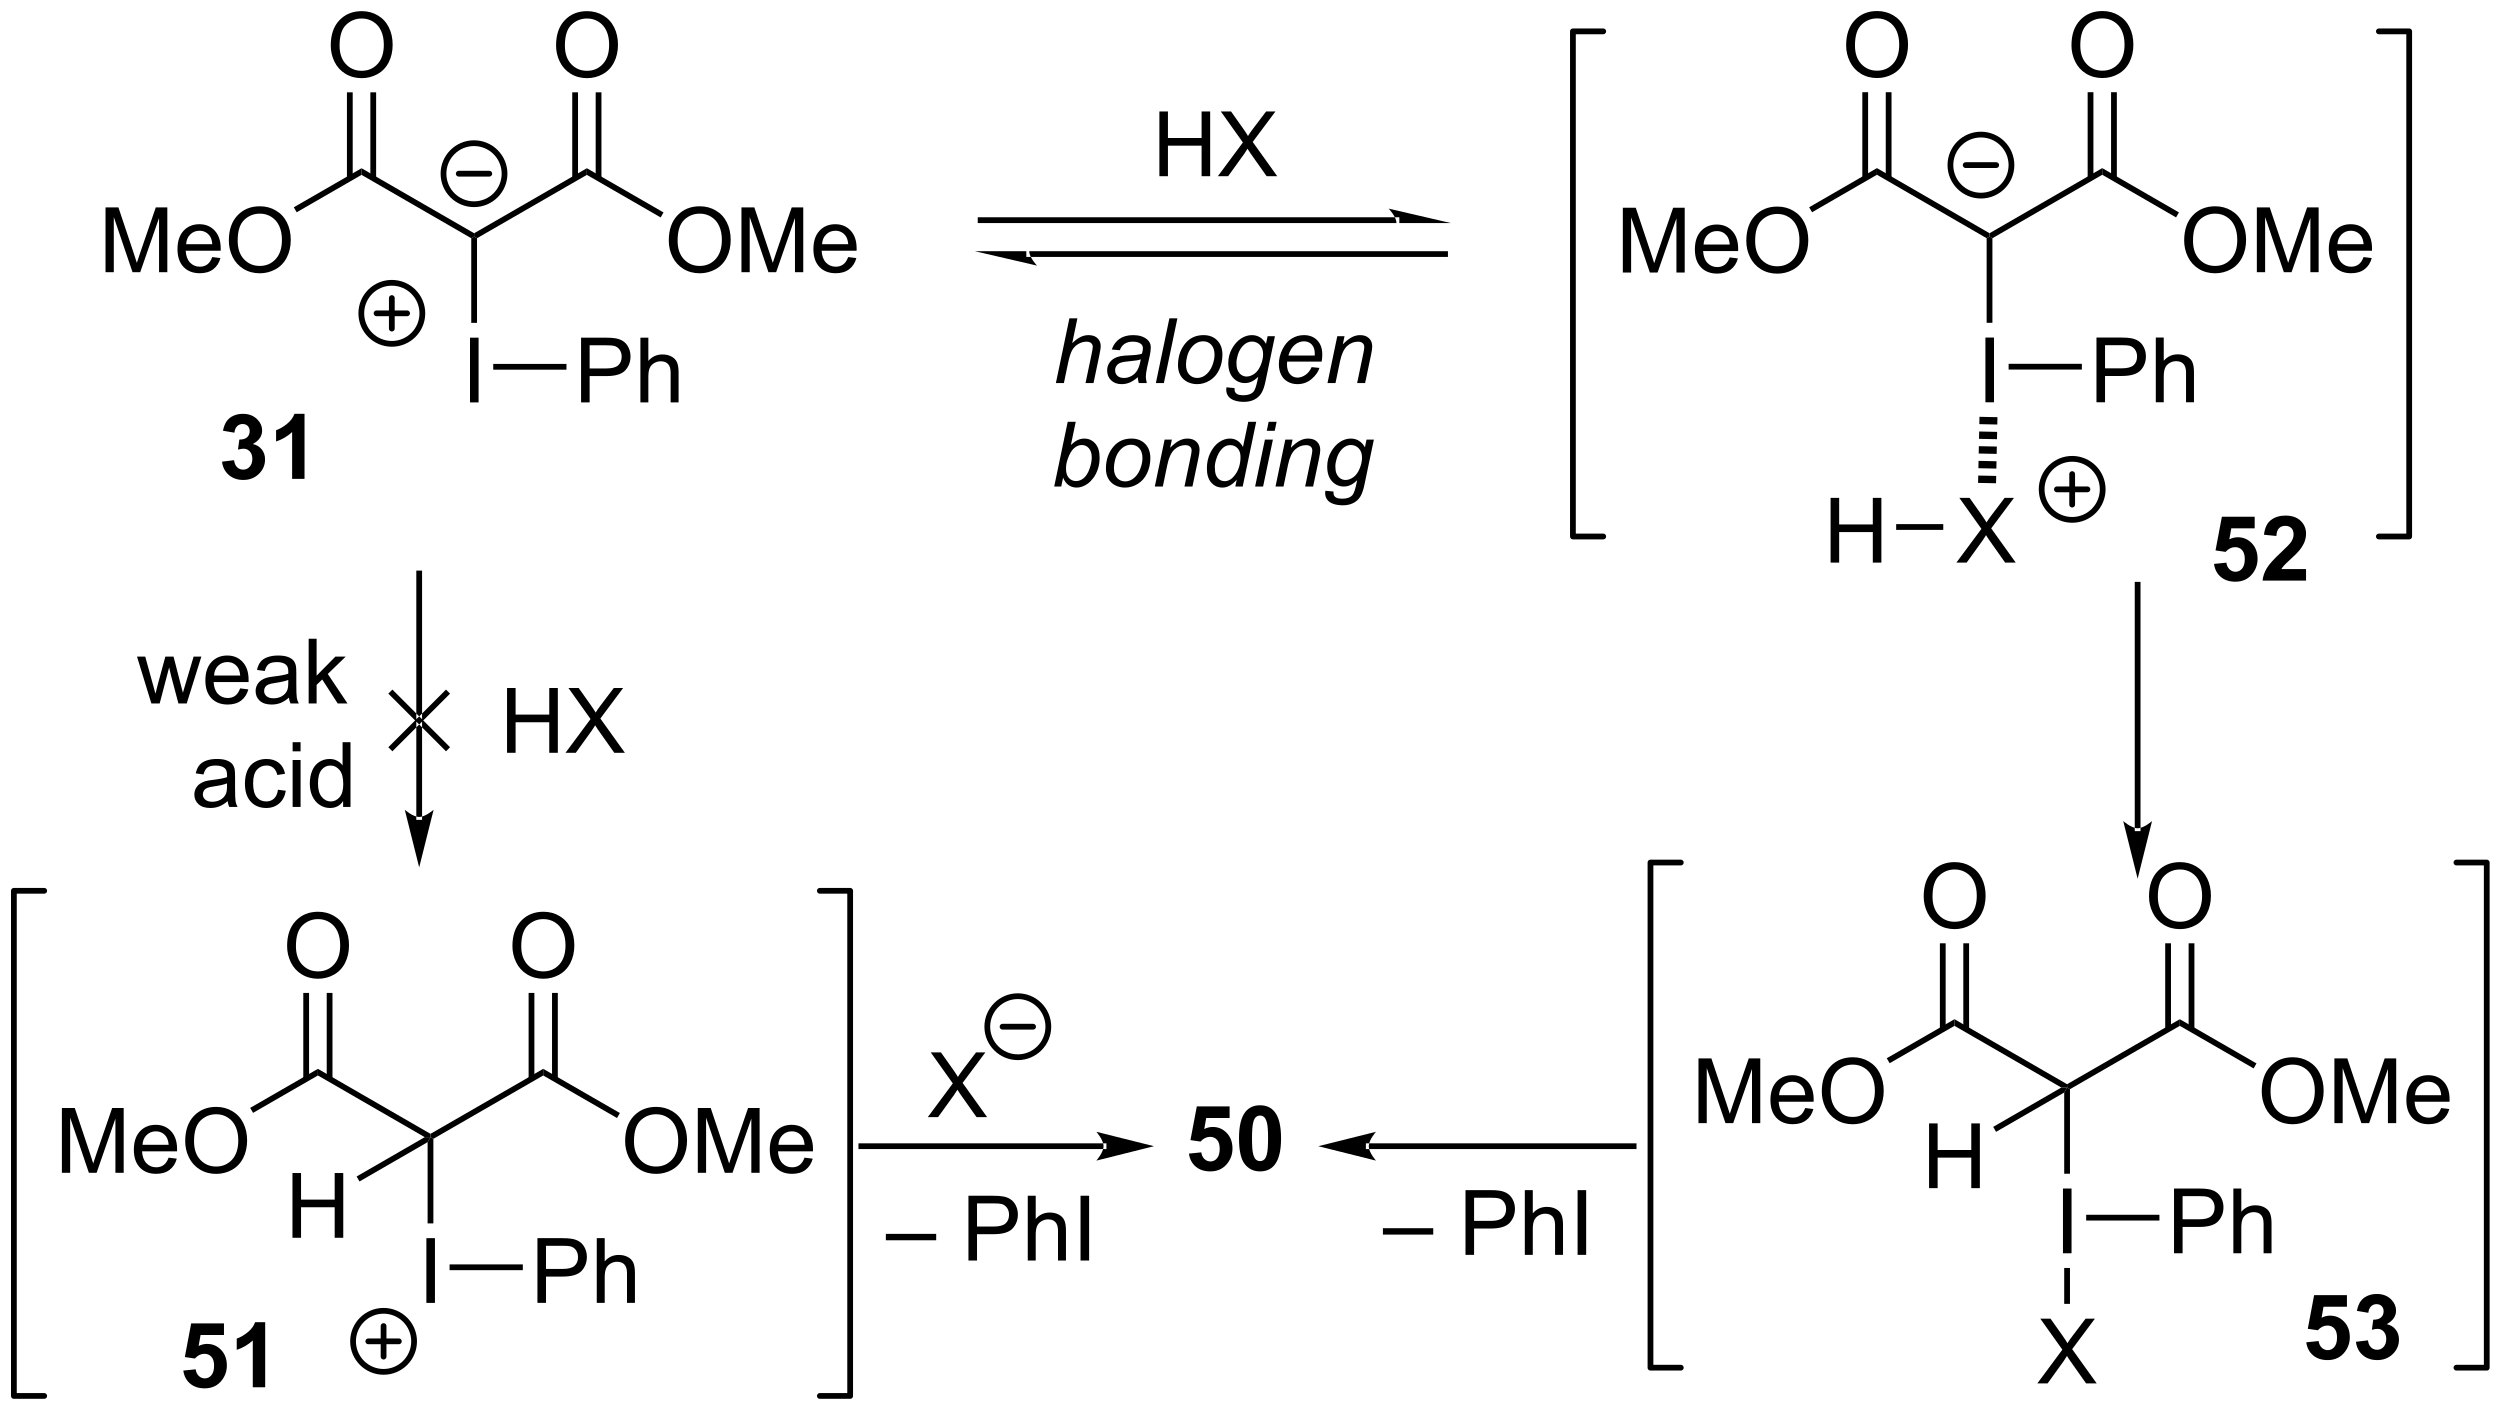 <?xml version="1.0" encoding="UTF-8"?>
<!DOCTYPE svg PUBLIC '-//W3C//DTD SVG 1.0//EN'
          'http://www.w3.org/TR/2001/REC-SVG-20010904/DTD/svg10.dtd'>
<svg stroke-dasharray="none" shape-rendering="auto" xmlns="http://www.w3.org/2000/svg" font-family="'Dialog'" text-rendering="auto" width="90" fill-opacity="1" color-interpolation="auto" color-rendering="auto" preserveAspectRatio="xMidYMid meet" font-size="12px" viewBox="0 0 90 51" fill="black" xmlns:xlink="http://www.w3.org/1999/xlink" stroke="black" image-rendering="auto" stroke-miterlimit="10" stroke-linecap="square" stroke-linejoin="miter" font-style="normal" stroke-width="1" height="51" stroke-dashoffset="0" font-weight="normal" stroke-opacity="1"
><!--Generated by the Batik Graphics2D SVG Generator--><defs id="genericDefs"
  /><g
  ><defs id="defs1"
    ><clipPath clipPathUnits="userSpaceOnUse" id="clipPath1"
      ><path d="M0.635 1.601 L228.146 1.601 L228.146 129.865 L0.635 129.865 L0.635 1.601 Z"
      /></clipPath
      ><clipPath clipPathUnits="userSpaceOnUse" id="clipPath2"
      ><path d="M-0.972 19.525 L-0.972 144.222 L220.212 144.222 L220.212 19.525 Z"
      /></clipPath
    ></defs
    ><g transform="scale(0.396,0.396) translate(-0.635,-1.601) matrix(1.029,0,0,1.029,1.635,-18.482)"
    ><path d="M142.401 43.595 L142.401 37.868 L143.542 37.868 L144.899 41.923 Q145.086 42.488 145.172 42.77 Q145.268 42.457 145.477 41.853 L146.846 37.868 L147.867 37.868 L147.867 43.595 L147.136 43.595 L147.136 38.801 L145.471 43.595 L144.789 43.595 L143.133 38.72 L143.133 43.595 L142.401 43.595 ZM151.839 42.259 L152.565 42.348 Q152.393 42.986 151.927 43.337 Q151.464 43.689 150.742 43.689 Q149.831 43.689 149.297 43.129 Q148.766 42.566 148.766 41.556 Q148.766 40.509 149.305 39.931 Q149.844 39.353 150.703 39.353 Q151.534 39.353 152.06 39.92 Q152.589 40.486 152.589 41.512 Q152.589 41.574 152.586 41.699 L149.492 41.699 Q149.531 42.384 149.878 42.749 Q150.227 43.111 150.745 43.111 Q151.133 43.111 151.406 42.907 Q151.68 42.704 151.839 42.259 ZM149.531 41.121 L151.846 41.121 Q151.8 40.598 151.581 40.337 Q151.245 39.931 150.711 39.931 Q150.227 39.931 149.896 40.257 Q149.565 40.579 149.531 41.121 ZM153.309 40.806 Q153.309 39.379 154.074 38.574 Q154.84 37.767 156.051 37.767 Q156.843 37.767 157.478 38.147 Q158.116 38.525 158.449 39.202 Q158.785 39.879 158.785 40.738 Q158.785 41.611 158.434 42.298 Q158.082 42.986 157.436 43.34 Q156.793 43.694 156.046 43.694 Q155.238 43.694 154.6 43.303 Q153.965 42.91 153.637 42.236 Q153.309 41.559 153.309 40.806 ZM154.09 40.816 Q154.09 41.853 154.645 42.449 Q155.202 43.043 156.043 43.043 Q156.897 43.043 157.449 42.441 Q158.004 41.84 158.004 40.736 Q158.004 40.035 157.767 39.514 Q157.53 38.993 157.074 38.707 Q156.621 38.418 156.054 38.418 Q155.249 38.418 154.668 38.973 Q154.09 39.525 154.09 40.816 Z" stroke="none" clip-path="url(#clipPath2)"
    /></g
    ><g transform="matrix(0.407,0,0,0.407,0.396,-7.945)"
    ><path d="M159.308 38.294 L159.052 37.853 L165.045 34.39 L165.045 34.98 Z" stroke="none" clip-path="url(#clipPath2)"
    /></g
    ><g transform="matrix(0.407,0,0,0.407,0.396,-7.945)"
    ><path d="M165.045 34.98 L165.045 34.39 L175.005 40.15 L175.005 40.445 L174.75 40.592 Z" stroke="none" clip-path="url(#clipPath2)"
    /></g
    ><g transform="matrix(0.407,0,0,0.407,0.396,-7.945)"
    ><path d="M175.26 40.592 L175.005 40.445 L175.005 40.15 L184.975 34.391 L184.975 34.98 Z" stroke="none" clip-path="url(#clipPath2)"
    /></g
    ><g transform="matrix(0.407,0,0,0.407,0.396,-7.945)"
    ><path d="M192.222 40.806 Q192.222 39.379 192.987 38.574 Q193.753 37.767 194.964 37.767 Q195.756 37.767 196.391 38.147 Q197.029 38.525 197.362 39.202 Q197.698 39.879 197.698 40.738 Q197.698 41.611 197.347 42.298 Q196.995 42.986 196.349 43.34 Q195.706 43.694 194.959 43.694 Q194.151 43.694 193.513 43.303 Q192.878 42.91 192.55 42.236 Q192.222 41.559 192.222 40.806 ZM193.003 40.816 Q193.003 41.853 193.558 42.449 Q194.115 43.043 194.956 43.043 Q195.81 43.043 196.362 42.441 Q196.917 41.84 196.917 40.736 Q196.917 40.035 196.68 39.514 Q196.443 38.993 195.987 38.707 Q195.534 38.418 194.966 38.418 Q194.162 38.418 193.581 38.973 Q193.003 39.525 193.003 40.816 ZM198.65 43.595 L198.65 37.868 L199.791 37.868 L201.148 41.923 Q201.335 42.488 201.421 42.77 Q201.517 42.457 201.726 41.853 L203.095 37.868 L204.116 37.868 L204.116 43.595 L203.385 43.595 L203.385 38.801 L201.72 43.595 L201.038 43.595 L199.382 38.72 L199.382 43.595 L198.65 43.595 ZM208.088 42.259 L208.814 42.348 Q208.642 42.986 208.176 43.337 Q207.713 43.689 206.991 43.689 Q206.08 43.689 205.546 43.129 Q205.015 42.566 205.015 41.556 Q205.015 40.509 205.554 39.931 Q206.093 39.353 206.952 39.353 Q207.783 39.353 208.309 39.92 Q208.838 40.486 208.838 41.512 Q208.838 41.574 208.835 41.699 L205.741 41.699 Q205.78 42.384 206.127 42.749 Q206.476 43.111 206.994 43.111 Q207.382 43.111 207.655 42.907 Q207.929 42.704 208.088 42.259 ZM205.78 41.121 L208.095 41.121 Q208.048 40.598 207.83 40.337 Q207.494 39.931 206.96 39.931 Q206.476 39.931 206.145 40.257 Q205.814 40.579 205.78 41.121 Z" stroke="none" clip-path="url(#clipPath2)"
    /></g
    ><g transform="matrix(0.407,0,0,0.407,0.396,-7.945)"
    ><path d="M184.975 34.98 L184.975 34.391 L191.759 38.31 L191.504 38.752 Z" stroke="none" clip-path="url(#clipPath2)"
    /></g
    ><g transform="matrix(0.407,0,0,0.407,0.396,-7.945)"
    ><path d="M162.322 23.536 Q162.322 22.109 163.087 21.304 Q163.853 20.497 165.064 20.497 Q165.856 20.497 166.491 20.877 Q167.129 21.255 167.462 21.932 Q167.798 22.609 167.798 23.468 Q167.798 24.341 167.447 25.028 Q167.095 25.716 166.449 26.07 Q165.806 26.424 165.059 26.424 Q164.251 26.424 163.613 26.033 Q162.978 25.64 162.65 24.966 Q162.322 24.288 162.322 23.536 ZM163.103 23.546 Q163.103 24.583 163.658 25.179 Q164.215 25.773 165.056 25.773 Q165.91 25.773 166.462 25.171 Q167.017 24.57 167.017 23.466 Q167.017 22.765 166.78 22.244 Q166.543 21.723 166.087 21.437 Q165.634 21.148 165.066 21.148 Q164.262 21.148 163.681 21.703 Q163.103 22.255 163.103 23.546 Z" stroke="none" clip-path="url(#clipPath2)"
    /></g
    ><g transform="matrix(0.407,0,0,0.407,0.396,-7.945)"
    ><path d="M166.336 35.284 L166.336 27.677 L165.826 27.677 L165.826 35.284 ZM164.264 35.283 L164.264 27.677 L163.754 27.677 L163.754 35.283 Z" stroke="none" clip-path="url(#clipPath2)"
    /></g
    ><g transform="matrix(0.407,0,0,0.407,0.396,-7.945)"
    ><path d="M182.252 23.536 Q182.252 22.109 183.017 21.304 Q183.783 20.497 184.994 20.497 Q185.786 20.497 186.421 20.877 Q187.059 21.255 187.392 21.932 Q187.728 22.609 187.728 23.468 Q187.728 24.341 187.377 25.028 Q187.025 25.716 186.379 26.07 Q185.736 26.424 184.989 26.424 Q184.181 26.424 183.543 26.033 Q182.908 25.64 182.58 24.966 Q182.252 24.288 182.252 23.536 ZM183.033 23.546 Q183.033 24.583 183.588 25.179 Q184.145 25.773 184.986 25.773 Q185.84 25.773 186.392 25.171 Q186.947 24.57 186.947 23.466 Q186.947 22.765 186.71 22.244 Q186.473 21.723 186.017 21.437 Q185.564 21.148 184.996 21.148 Q184.192 21.148 183.611 21.703 Q183.033 22.255 183.033 23.546 Z" stroke="none" clip-path="url(#clipPath2)"
    /></g
    ><g transform="matrix(0.407,0,0,0.407,0.396,-7.945)"
    ><path d="M186.266 35.283 L186.266 27.677 L185.756 27.677 L185.756 35.283 ZM184.194 35.283 L184.194 27.677 L183.684 27.677 L183.684 35.283 Z" stroke="none" clip-path="url(#clipPath2)"
    /></g
    ><g transform="matrix(0.407,0,0,0.407,0.396,-7.945)"
    ><path d="M174.641 55.105 L174.641 49.378 L175.399 49.378 L175.399 55.105 L174.641 55.105 Z" stroke="none" clip-path="url(#clipPath2)"
    /></g
    ><g transform="matrix(0.407,0,0,0.407,0.396,-7.945)"
    ><path d="M174.75 40.592 L175.005 40.445 L175.26 40.592 L175.26 48.071 L174.75 48.071 Z" stroke="none" clip-path="url(#clipPath2)"
    /></g
    ><g transform="matrix(0.407,0,0,0.407,0.396,-7.945)"
    ><path d="M184.464 55.105 L184.464 49.378 L186.626 49.378 Q187.196 49.378 187.495 49.433 Q187.917 49.503 188.201 49.701 Q188.488 49.897 188.662 50.253 Q188.837 50.608 188.837 51.035 Q188.837 51.764 188.37 52.272 Q187.907 52.777 186.691 52.777 L185.222 52.777 L185.222 55.105 L184.464 55.105 ZM185.222 52.1 L186.704 52.1 Q187.438 52.1 187.745 51.826 Q188.055 51.553 188.055 51.058 Q188.055 50.699 187.873 50.444 Q187.691 50.186 187.394 50.105 Q187.204 50.053 186.688 50.053 L185.222 50.053 L185.222 52.1 ZM189.712 55.105 L189.712 49.378 L190.415 49.378 L190.415 51.433 Q190.907 50.863 191.657 50.863 Q192.118 50.863 192.456 51.045 Q192.798 51.225 192.943 51.545 Q193.089 51.865 193.089 52.475 L193.089 55.105 L192.386 55.105 L192.386 52.475 Q192.386 51.949 192.157 51.709 Q191.93 51.467 191.511 51.467 Q191.199 51.467 190.923 51.631 Q190.649 51.792 190.532 52.071 Q190.415 52.347 190.415 52.834 L190.415 55.105 L189.712 55.105 Z" stroke="none" clip-path="url(#clipPath2)"
    /></g
    ><g transform="matrix(0.407,0,0,0.407,0.396,-7.945)"
    ><path d="M176.694 52.21 L176.694 51.7 L183.172 51.7 L183.172 52.21 Z" stroke="none" clip-path="url(#clipPath2)"
    /></g
    ><g stroke-width="0.51" transform="matrix(0.407,0,0,0.407,0.396,-7.945)" stroke-linejoin="round" stroke-linecap="round"
    ><path fill="none" d="M182.315 65.505 C180.824 65.505 179.615 64.296 179.615 62.805 C179.615 61.314 180.824 60.105 182.315 60.105 C183.806 60.105 185.015 61.314 185.015 62.805 C185.015 64.296 183.806 65.505 182.315 65.505 M180.965 62.805 L183.665 62.805 M182.315 61.455 L182.315 64.155" clip-path="url(#clipPath2)"
    /></g
    ><g stroke-width="0.51" transform="matrix(0.407,0,0,0.407,0.396,-7.945)" stroke-linejoin="round" stroke-linecap="round"
    ><path fill="none" d="M174.245 36.825 C172.754 36.825 171.545 35.616 171.545 34.125 C171.545 32.634 172.754 31.425 174.245 31.425 C175.736 31.425 176.945 32.634 176.945 34.125 C176.945 35.616 175.736 36.825 174.245 36.825 M172.895 34.125 L175.595 34.125" clip-path="url(#clipPath2)"
    /></g
    ><g transform="matrix(0.407,0,0,0.407,0.396,-7.945)"
    ><path d="M182.12 115.862 L181.865 115.715 L181.865 115.421 L191.835 109.671 L191.835 110.259 Z" stroke="none" clip-path="url(#clipPath2)"
    /></g
    ><g transform="matrix(0.407,0,0,0.407,0.396,-7.945)"
    ><path d="M181.865 115.421 L181.865 115.715 L181.355 115.715 L171.905 110.259 L171.905 109.671 Z" stroke="none" clip-path="url(#clipPath2)"
    /></g
    ><g transform="matrix(0.407,0,0,0.407,0.396,-7.945)"
    ><path d="M181.501 130.375 L181.501 124.648 L182.259 124.648 L182.259 130.375 L181.501 130.375 Z" stroke="none" clip-path="url(#clipPath2)"
    /></g
    ><g transform="matrix(0.407,0,0,0.407,0.396,-7.945)"
    ><path d="M181.61 116.157 L181.865 115.715 L182.12 115.862 L182.12 123.341 L181.61 123.341 Z" stroke="none" clip-path="url(#clipPath2)"
    /></g
    ><g transform="matrix(0.407,0,0,0.407,0.396,-7.945)"
    ><path d="M149.261 118.865 L149.261 113.138 L150.402 113.138 L151.758 117.193 Q151.946 117.758 152.032 118.04 Q152.128 117.727 152.337 117.123 L153.707 113.138 L154.727 113.138 L154.727 118.865 L153.995 118.865 L153.995 114.071 L152.332 118.865 L151.649 118.865 L149.993 113.99 L149.993 118.865 L149.261 118.865 ZM158.699 117.529 L159.425 117.618 Q159.253 118.256 158.787 118.607 Q158.324 118.959 157.602 118.959 Q156.691 118.959 156.157 118.399 Q155.626 117.836 155.626 116.826 Q155.626 115.779 156.165 115.201 Q156.704 114.623 157.563 114.623 Q158.394 114.623 158.92 115.191 Q159.449 115.756 159.449 116.782 Q159.449 116.844 159.446 116.969 L156.352 116.969 Q156.391 117.654 156.738 118.019 Q157.087 118.381 157.605 118.381 Q157.993 118.381 158.266 118.177 Q158.54 117.974 158.699 117.529 ZM156.391 116.391 L158.707 116.391 Q158.66 115.868 158.441 115.607 Q158.105 115.201 157.571 115.201 Q157.087 115.201 156.756 115.526 Q156.425 115.849 156.391 116.391 ZM160.169 116.076 Q160.169 114.649 160.934 113.844 Q161.7 113.037 162.911 113.037 Q163.703 113.037 164.338 113.417 Q164.976 113.795 165.309 114.472 Q165.645 115.149 165.645 116.008 Q165.645 116.881 165.294 117.568 Q164.942 118.256 164.296 118.61 Q163.653 118.964 162.906 118.964 Q162.098 118.964 161.46 118.573 Q160.825 118.18 160.497 117.506 Q160.169 116.829 160.169 116.076 ZM160.95 116.086 Q160.95 117.123 161.505 117.719 Q162.062 118.313 162.903 118.313 Q163.757 118.313 164.309 117.711 Q164.864 117.11 164.864 116.006 Q164.864 115.305 164.627 114.784 Q164.39 114.263 163.934 113.977 Q163.481 113.688 162.913 113.688 Q162.109 113.688 161.528 114.243 Q160.95 114.795 160.95 116.086 Z" stroke="none" clip-path="url(#clipPath2)"
    /></g
    ><g transform="matrix(0.407,0,0,0.407,0.396,-7.945)"
    ><path d="M171.905 109.671 L171.905 110.259 L166.17 113.567 L165.915 113.125 Z" stroke="none" clip-path="url(#clipPath2)"
    /></g
    ><g transform="matrix(0.407,0,0,0.407,0.396,-7.945)"
    ><path d="M169.182 98.816 Q169.182 97.389 169.947 96.584 Q170.713 95.777 171.924 95.777 Q172.716 95.777 173.351 96.157 Q173.989 96.535 174.322 97.212 Q174.658 97.889 174.658 98.748 Q174.658 99.621 174.307 100.308 Q173.955 100.996 173.309 101.35 Q172.666 101.704 171.919 101.704 Q171.111 101.704 170.473 101.313 Q169.838 100.92 169.51 100.246 Q169.182 99.569 169.182 98.816 ZM169.963 98.826 Q169.963 99.863 170.518 100.459 Q171.075 101.053 171.916 101.053 Q172.77 101.053 173.322 100.451 Q173.877 99.85 173.877 98.746 Q173.877 98.045 173.64 97.524 Q173.403 97.003 172.947 96.717 Q172.494 96.428 171.927 96.428 Q171.122 96.428 170.541 96.983 Q169.963 97.535 169.963 98.826 Z" stroke="none" clip-path="url(#clipPath2)"
    /></g
    ><g transform="matrix(0.407,0,0,0.407,0.396,-7.945)"
    ><path d="M173.196 110.563 L173.196 102.957 L172.686 102.957 L172.686 110.563 ZM171.124 110.562 L171.124 102.957 L170.614 102.957 L170.614 110.562 Z" stroke="none" clip-path="url(#clipPath2)"
    /></g
    ><g transform="matrix(0.407,0,0,0.407,0.396,-7.945)"
    ><path d="M199.082 116.076 Q199.082 114.649 199.847 113.844 Q200.613 113.037 201.824 113.037 Q202.616 113.037 203.251 113.417 Q203.889 113.795 204.222 114.472 Q204.558 115.149 204.558 116.008 Q204.558 116.881 204.207 117.568 Q203.855 118.256 203.209 118.61 Q202.566 118.964 201.819 118.964 Q201.011 118.964 200.373 118.573 Q199.738 118.18 199.41 117.506 Q199.082 116.829 199.082 116.076 ZM199.863 116.086 Q199.863 117.123 200.418 117.719 Q200.975 118.313 201.816 118.313 Q202.67 118.313 203.222 117.711 Q203.777 117.11 203.777 116.006 Q203.777 115.305 203.54 114.784 Q203.303 114.263 202.847 113.977 Q202.394 113.688 201.827 113.688 Q201.022 113.688 200.441 114.243 Q199.863 114.795 199.863 116.086 ZM205.51 118.865 L205.51 113.138 L206.651 113.138 L208.007 117.193 Q208.195 117.758 208.281 118.04 Q208.377 117.727 208.586 117.123 L209.955 113.138 L210.976 113.138 L210.976 118.865 L210.244 118.865 L210.244 114.071 L208.58 118.865 L207.898 118.865 L206.242 113.99 L206.242 118.865 L205.51 118.865 ZM214.948 117.529 L215.674 117.618 Q215.502 118.256 215.036 118.607 Q214.573 118.959 213.851 118.959 Q212.94 118.959 212.406 118.399 Q211.875 117.836 211.875 116.826 Q211.875 115.779 212.414 115.201 Q212.953 114.623 213.812 114.623 Q214.643 114.623 215.169 115.191 Q215.698 115.756 215.698 116.782 Q215.698 116.844 215.695 116.969 L212.601 116.969 Q212.64 117.654 212.987 118.019 Q213.336 118.381 213.854 118.381 Q214.242 118.381 214.515 118.177 Q214.789 117.974 214.948 117.529 ZM212.64 116.391 L214.955 116.391 Q214.909 115.868 214.69 115.607 Q214.354 115.201 213.82 115.201 Q213.336 115.201 213.005 115.526 Q212.674 115.849 212.64 116.391 Z" stroke="none" clip-path="url(#clipPath2)"
    /></g
    ><g transform="matrix(0.407,0,0,0.407,0.396,-7.945)"
    ><path d="M191.835 110.259 L191.835 109.671 L198.618 113.583 L198.363 114.024 Z" stroke="none" clip-path="url(#clipPath2)"
    /></g
    ><g transform="matrix(0.407,0,0,0.407,0.396,-7.945)"
    ><path d="M189.112 98.816 Q189.112 97.389 189.877 96.584 Q190.643 95.777 191.854 95.777 Q192.646 95.777 193.281 96.157 Q193.919 96.535 194.252 97.212 Q194.588 97.889 194.588 98.748 Q194.588 99.621 194.237 100.308 Q193.885 100.996 193.239 101.35 Q192.596 101.704 191.849 101.704 Q191.041 101.704 190.403 101.313 Q189.768 100.92 189.44 100.246 Q189.112 99.569 189.112 98.816 ZM189.893 98.826 Q189.893 99.863 190.448 100.459 Q191.005 101.053 191.846 101.053 Q192.7 101.053 193.252 100.451 Q193.807 99.85 193.807 98.746 Q193.807 98.045 193.57 97.524 Q193.333 97.003 192.877 96.717 Q192.424 96.428 191.857 96.428 Q191.052 96.428 190.471 96.983 Q189.893 97.535 189.893 98.826 Z" stroke="none" clip-path="url(#clipPath2)"
    /></g
    ><g transform="matrix(0.407,0,0,0.407,0.396,-7.945)"
    ><path d="M193.126 110.562 L193.126 102.957 L192.616 102.957 L192.616 110.562 ZM191.054 110.562 L191.054 102.957 L190.544 102.957 L190.544 110.562 Z" stroke="none" clip-path="url(#clipPath2)"
    /></g
    ><g transform="matrix(0.407,0,0,0.407,0.396,-7.945)"
    ><path d="M191.324 130.375 L191.324 124.648 L193.486 124.648 Q194.056 124.648 194.355 124.703 Q194.777 124.773 195.061 124.971 Q195.348 125.167 195.522 125.523 Q195.697 125.878 195.697 126.305 Q195.697 127.034 195.23 127.542 Q194.767 128.047 193.551 128.047 L192.082 128.047 L192.082 130.375 L191.324 130.375 ZM192.082 127.37 L193.564 127.37 Q194.298 127.37 194.605 127.096 Q194.915 126.823 194.915 126.328 Q194.915 125.969 194.733 125.713 Q194.551 125.456 194.254 125.375 Q194.064 125.323 193.548 125.323 L192.082 125.323 L192.082 127.37 ZM196.572 130.375 L196.572 124.648 L197.275 124.648 L197.275 126.703 Q197.767 126.133 198.517 126.133 Q198.978 126.133 199.316 126.315 Q199.657 126.495 199.803 126.815 Q199.949 127.135 199.949 127.745 L199.949 130.375 L199.246 130.375 L199.246 127.745 Q199.246 127.219 199.017 126.979 Q198.79 126.737 198.371 126.737 Q198.059 126.737 197.782 126.901 Q197.509 127.062 197.392 127.341 Q197.275 127.617 197.275 128.104 L197.275 130.375 L196.572 130.375 Z" stroke="none" clip-path="url(#clipPath2)"
    /></g
    ><g transform="matrix(0.407,0,0,0.407,0.396,-7.945)"
    ><path d="M183.554 127.48 L183.554 126.97 L190.032 126.97 L190.032 127.48 Z" stroke="none" clip-path="url(#clipPath2)"
    /></g
    ><g transform="matrix(0.407,0,0,0.407,0.396,-7.945)"
    ><path d="M179.233 141.885 L181.447 138.901 L179.494 136.158 L180.398 136.158 L181.437 137.627 Q181.76 138.083 181.898 138.33 Q182.088 138.018 182.351 137.677 L183.502 136.158 L184.327 136.158 L182.314 138.856 L184.483 141.885 L183.546 141.885 L182.103 139.841 Q181.983 139.666 181.853 139.458 Q181.663 139.77 181.58 139.888 L180.142 141.885 L179.233 141.885 Z" stroke="none" clip-path="url(#clipPath2)"
    /></g
    ><g transform="matrix(0.407,0,0,0.407,0.396,-7.945)"
    ><path d="M181.61 131.675 L182.12 131.675 L182.12 134.851 L181.61 134.851 Z" stroke="none" clip-path="url(#clipPath2)"
    /></g
    ><g transform="matrix(0.407,0,0,0.407,0.396,-7.945)"
    ><path d="M169.657 124.615 L169.657 118.888 L170.415 118.888 L170.415 121.24 L173.391 121.24 L173.391 118.888 L174.149 118.888 L174.149 124.615 L173.391 124.615 L173.391 121.915 L170.415 121.915 L170.415 124.615 L169.657 124.615 Z" stroke="none" clip-path="url(#clipPath2)"
    /></g
    ><g transform="matrix(0.407,0,0,0.407,0.396,-7.945)"
    ><path d="M181.355 115.715 L181.865 115.715 L181.61 116.157 L175.584 119.635 L175.329 119.194 Z" stroke="none" clip-path="url(#clipPath2)"
    /></g
    ><g transform="matrix(0.407,0,0,0.407,0.396,-7.945)"
    ><path d="M41.22 40.592 L40.965 40.445 L40.965 40.151 L50.935 34.401 L50.935 34.989 Z" stroke="none" clip-path="url(#clipPath2)"
    /></g
    ><g transform="matrix(0.407,0,0,0.407,0.396,-7.945)"
    ><path d="M40.965 40.151 L40.965 40.445 L40.71 40.592 L31.005 34.989 L31.005 34.401 Z" stroke="none" clip-path="url(#clipPath2)"
    /></g
    ><g transform="matrix(0.407,0,0,0.407,0.396,-7.945)"
    ><path d="M40.601 55.115 L40.601 49.388 L41.359 49.388 L41.359 55.115 L40.601 55.115 Z" stroke="none" clip-path="url(#clipPath2)"
    /></g
    ><g transform="matrix(0.407,0,0,0.407,0.396,-7.945)"
    ><path d="M40.71 40.592 L40.965 40.445 L41.22 40.592 L41.22 48.081 L40.71 48.081 Z" stroke="none" clip-path="url(#clipPath2)"
    /></g
    ><g transform="matrix(0.407,0,0,0.407,0.396,-7.945)"
    ><path d="M8.361 43.595 L8.361 37.868 L9.502 37.868 L10.858 41.923 Q11.046 42.488 11.132 42.77 Q11.228 42.457 11.437 41.853 L12.806 37.868 L13.827 37.868 L13.827 43.595 L13.095 43.595 L13.095 38.801 L11.431 43.595 L10.749 43.595 L9.093 38.72 L9.093 43.595 L8.361 43.595 ZM17.799 42.259 L18.525 42.348 Q18.353 42.986 17.887 43.337 Q17.424 43.689 16.702 43.689 Q15.791 43.689 15.257 43.129 Q14.726 42.566 14.726 41.556 Q14.726 40.509 15.265 39.931 Q15.804 39.353 16.663 39.353 Q17.494 39.353 18.02 39.92 Q18.549 40.486 18.549 41.512 Q18.549 41.574 18.546 41.699 L15.452 41.699 Q15.491 42.384 15.838 42.749 Q16.187 43.111 16.705 43.111 Q17.093 43.111 17.366 42.907 Q17.64 42.704 17.799 42.259 ZM15.491 41.121 L17.806 41.121 Q17.76 40.598 17.541 40.337 Q17.205 39.931 16.671 39.931 Q16.187 39.931 15.856 40.257 Q15.525 40.579 15.491 41.121 ZM19.269 40.806 Q19.269 39.379 20.034 38.574 Q20.8 37.767 22.011 37.767 Q22.803 37.767 23.438 38.147 Q24.076 38.525 24.409 39.202 Q24.745 39.879 24.745 40.738 Q24.745 41.611 24.394 42.298 Q24.042 42.986 23.396 43.34 Q22.753 43.694 22.006 43.694 Q21.198 43.694 20.56 43.303 Q19.925 42.91 19.597 42.236 Q19.269 41.559 19.269 40.806 ZM20.05 40.816 Q20.05 41.853 20.605 42.449 Q21.162 43.043 22.003 43.043 Q22.857 43.043 23.409 42.441 Q23.964 41.84 23.964 40.736 Q23.964 40.035 23.727 39.514 Q23.49 38.993 23.034 38.707 Q22.581 38.418 22.014 38.418 Q21.209 38.418 20.628 38.973 Q20.05 39.525 20.05 40.816 Z" stroke="none" clip-path="url(#clipPath2)"
    /></g
    ><g transform="matrix(0.407,0,0,0.407,0.396,-7.945)"
    ><path d="M31.005 34.401 L31.005 34.989 L25.27 38.297 L25.015 37.855 Z" stroke="none" clip-path="url(#clipPath2)"
    /></g
    ><g transform="matrix(0.407,0,0,0.407,0.396,-7.945)"
    ><path d="M28.282 23.546 Q28.282 22.119 29.047 21.314 Q29.813 20.507 31.024 20.507 Q31.816 20.507 32.451 20.887 Q33.089 21.265 33.422 21.942 Q33.758 22.619 33.758 23.478 Q33.758 24.351 33.407 25.038 Q33.055 25.726 32.409 26.08 Q31.766 26.434 31.019 26.434 Q30.211 26.434 29.573 26.043 Q28.938 25.65 28.61 24.976 Q28.282 24.299 28.282 23.546 ZM29.063 23.556 Q29.063 24.593 29.618 25.189 Q30.175 25.783 31.016 25.783 Q31.87 25.783 32.422 25.181 Q32.977 24.58 32.977 23.476 Q32.977 22.775 32.74 22.254 Q32.503 21.733 32.047 21.447 Q31.594 21.158 31.026 21.158 Q30.222 21.158 29.641 21.713 Q29.063 22.265 29.063 23.556 Z" stroke="none" clip-path="url(#clipPath2)"
    /></g
    ><g transform="matrix(0.407,0,0,0.407,0.396,-7.945)"
    ><path d="M32.296 35.293 L32.296 27.687 L31.786 27.687 L31.786 35.293 ZM30.224 35.292 L30.224 27.687 L29.714 27.687 L29.714 35.292 Z" stroke="none" clip-path="url(#clipPath2)"
    /></g
    ><g transform="matrix(0.407,0,0,0.407,0.396,-7.945)"
    ><path d="M58.182 40.806 Q58.182 39.379 58.947 38.574 Q59.713 37.767 60.924 37.767 Q61.716 37.767 62.351 38.147 Q62.989 38.525 63.322 39.202 Q63.658 39.879 63.658 40.738 Q63.658 41.611 63.307 42.298 Q62.955 42.986 62.309 43.34 Q61.666 43.694 60.919 43.694 Q60.111 43.694 59.473 43.303 Q58.838 42.91 58.51 42.236 Q58.182 41.559 58.182 40.806 ZM58.963 40.816 Q58.963 41.853 59.518 42.449 Q60.075 43.043 60.916 43.043 Q61.77 43.043 62.322 42.441 Q62.877 41.84 62.877 40.736 Q62.877 40.035 62.64 39.514 Q62.403 38.993 61.947 38.707 Q61.494 38.418 60.926 38.418 Q60.122 38.418 59.541 38.973 Q58.963 39.525 58.963 40.816 ZM64.61 43.595 L64.61 37.868 L65.751 37.868 L67.108 41.923 Q67.295 42.488 67.381 42.77 Q67.477 42.457 67.686 41.853 L69.055 37.868 L70.076 37.868 L70.076 43.595 L69.344 43.595 L69.344 38.801 L67.68 43.595 L66.998 43.595 L65.342 38.72 L65.342 43.595 L64.61 43.595 ZM74.048 42.259 L74.774 42.348 Q74.602 42.986 74.136 43.337 Q73.673 43.689 72.951 43.689 Q72.04 43.689 71.506 43.129 Q70.975 42.566 70.975 41.556 Q70.975 40.509 71.514 39.931 Q72.053 39.353 72.912 39.353 Q73.743 39.353 74.269 39.92 Q74.798 40.486 74.798 41.512 Q74.798 41.574 74.795 41.699 L71.701 41.699 Q71.74 42.384 72.087 42.749 Q72.436 43.111 72.954 43.111 Q73.342 43.111 73.615 42.907 Q73.889 42.704 74.048 42.259 ZM71.74 41.121 L74.055 41.121 Q74.008 40.598 73.79 40.337 Q73.454 39.931 72.92 39.931 Q72.436 39.931 72.105 40.257 Q71.774 40.579 71.74 41.121 Z" stroke="none" clip-path="url(#clipPath2)"
    /></g
    ><g transform="matrix(0.407,0,0,0.407,0.396,-7.945)"
    ><path d="M50.935 34.989 L50.935 34.401 L57.718 38.312 L57.463 38.754 Z" stroke="none" clip-path="url(#clipPath2)"
    /></g
    ><g transform="matrix(0.407,0,0,0.407,0.396,-7.945)"
    ><path d="M48.212 23.546 Q48.212 22.119 48.977 21.314 Q49.743 20.507 50.954 20.507 Q51.746 20.507 52.381 20.887 Q53.019 21.265 53.352 21.942 Q53.688 22.619 53.688 23.478 Q53.688 24.351 53.337 25.038 Q52.985 25.726 52.339 26.08 Q51.696 26.434 50.949 26.434 Q50.141 26.434 49.503 26.043 Q48.868 25.65 48.54 24.976 Q48.212 24.299 48.212 23.546 ZM48.993 23.556 Q48.993 24.593 49.548 25.189 Q50.105 25.783 50.946 25.783 Q51.8 25.783 52.352 25.181 Q52.907 24.58 52.907 23.476 Q52.907 22.775 52.67 22.254 Q52.433 21.733 51.977 21.447 Q51.524 21.158 50.956 21.158 Q50.152 21.158 49.571 21.713 Q48.993 22.265 48.993 23.556 Z" stroke="none" clip-path="url(#clipPath2)"
    /></g
    ><g transform="matrix(0.407,0,0,0.407,0.396,-7.945)"
    ><path d="M52.226 35.292 L52.226 27.687 L51.716 27.687 L51.716 35.292 ZM50.154 35.292 L50.154 27.687 L49.644 27.687 L49.644 35.292 Z" stroke="none" clip-path="url(#clipPath2)"
    /></g
    ><g transform="matrix(0.407,0,0,0.407,0.396,-7.945)"
    ><path d="M50.424 55.115 L50.424 49.388 L52.586 49.388 Q53.156 49.388 53.455 49.443 Q53.877 49.513 54.161 49.711 Q54.448 49.907 54.622 50.263 Q54.797 50.618 54.797 51.045 Q54.797 51.774 54.33 52.282 Q53.867 52.787 52.651 52.787 L51.182 52.787 L51.182 55.115 L50.424 55.115 ZM51.182 52.11 L52.664 52.11 Q53.398 52.11 53.705 51.836 Q54.015 51.563 54.015 51.068 Q54.015 50.709 53.833 50.453 Q53.651 50.196 53.354 50.115 Q53.164 50.063 52.648 50.063 L51.182 50.063 L51.182 52.11 ZM55.672 55.115 L55.672 49.388 L56.375 49.388 L56.375 51.443 Q56.867 50.873 57.617 50.873 Q58.078 50.873 58.416 51.055 Q58.758 51.235 58.903 51.555 Q59.049 51.875 59.049 52.485 L59.049 55.115 L58.346 55.115 L58.346 52.485 Q58.346 51.959 58.117 51.719 Q57.89 51.477 57.471 51.477 Q57.159 51.477 56.883 51.641 Q56.609 51.803 56.492 52.081 Q56.375 52.357 56.375 52.844 L56.375 55.115 L55.672 55.115 Z" stroke="none" clip-path="url(#clipPath2)"
    /></g
    ><g transform="matrix(0.407,0,0,0.407,0.396,-7.945)"
    ><path d="M42.654 52.22 L42.654 51.71 L49.132 51.71 L49.132 52.22 Z" stroke="none" clip-path="url(#clipPath2)"
    /></g
    ><g stroke-width="0.51" transform="matrix(0.407,0,0,0.407,0.396,-7.945)" stroke-linejoin="round" stroke-linecap="round"
    ><path fill="none" d="M40.955 37.585 C39.464 37.585 38.255 36.376 38.255 34.885 C38.255 33.394 39.464 32.185 40.955 32.185 C42.446 32.185 43.655 33.394 43.655 34.885 C43.655 36.376 42.446 37.585 40.955 37.585 M39.605 34.885 L42.305 34.885" clip-path="url(#clipPath2)"
    /></g
    ><g stroke-width="0.51" transform="matrix(0.407,0,0,0.407,0.396,-7.945)" stroke-linejoin="round" stroke-linecap="round"
    ><path fill="none" d="M33.685 49.935 C32.194 49.935 30.985 48.726 30.985 47.235 C30.985 45.744 32.194 44.535 33.685 44.535 C35.176 44.535 36.385 45.744 36.385 47.235 C36.385 48.726 35.176 49.935 33.685 49.935 M32.335 47.235 L35.035 47.235 M33.685 45.885 L33.685 48.585" clip-path="url(#clipPath2)"
    /></g
    ><g transform="matrix(0.407,0,0,0.407,0.396,-7.945)"
    ><path d="M172.073 69.285 L174.287 66.301 L172.334 63.558 L173.238 63.558 L174.277 65.027 Q174.6 65.483 174.738 65.73 Q174.928 65.418 175.191 65.077 L176.342 63.558 L177.167 63.558 L175.154 66.256 L177.323 69.285 L176.386 69.285 L174.943 67.241 Q174.823 67.066 174.693 66.858 Q174.503 67.17 174.42 67.288 L172.982 69.285 L172.073 69.285 Z" stroke="none" clip-path="url(#clipPath2)"
    /></g
    ><g transform="matrix(0.407,0,0,0.407,0.396,-7.945)"
    ><path d="M160.947 69.285 L160.947 63.558 L161.705 63.558 L161.705 65.91 L164.681 65.91 L164.681 63.558 L165.439 63.558 L165.439 69.285 L164.681 69.285 L164.681 66.585 L161.705 66.585 L161.705 69.285 L160.947 69.285 Z" stroke="none" clip-path="url(#clipPath2)"
    /></g
    ><g transform="matrix(0.407,0,0,0.407,0.396,-7.945)"
    ><path d="M170.913 65.88 L170.913 66.39 L166.747 66.39 L166.747 65.88 Z" stroke="none" clip-path="url(#clipPath2)"
    /></g
    ><g transform="matrix(0.407,0,0,0.407,0.396,-7.945)"
    ><path d="M173.992 62.234 L174.006 61.584 L175.596 61.618 L175.582 62.267 ZM174.02 60.935 L174.034 60.285 L175.623 60.319 L175.609 60.968 ZM174.047 59.636 L174.061 58.986 L175.651 59.02 L175.637 59.669 ZM174.075 58.337 L174.089 57.687 L175.678 57.721 L175.664 58.37 ZM174.102 57.038 L174.116 56.388 L175.706 56.422 L175.692 57.071 Z" stroke="none" clip-path="url(#clipPath2)"
    /></g
    ><g transform="matrix(0.407,0,0,0.407,0.396,-7.945)"
    ><path d="M18.667 60.354 L19.73 60.227 Q19.779 60.633 20 60.849 Q20.224 61.062 20.542 61.062 Q20.881 61.062 21.112 60.805 Q21.347 60.547 21.347 60.109 Q21.347 59.695 21.123 59.453 Q20.901 59.211 20.581 59.211 Q20.37 59.211 20.076 59.292 L20.198 58.398 Q20.644 58.409 20.878 58.206 Q21.112 58 21.112 57.659 Q21.112 57.37 20.941 57.198 Q20.769 57.026 20.482 57.026 Q20.201 57.026 20 57.221 Q19.802 57.417 19.761 57.792 L18.748 57.62 Q18.855 57.102 19.066 56.792 Q19.279 56.479 19.659 56.302 Q20.042 56.125 20.513 56.125 Q21.323 56.125 21.81 56.641 Q22.214 57.062 22.214 57.594 Q22.214 58.346 21.388 58.797 Q21.881 58.901 22.175 59.268 Q22.472 59.635 22.472 60.156 Q22.472 60.909 21.92 61.443 Q21.37 61.974 20.55 61.974 Q19.771 61.974 19.258 61.526 Q18.748 61.078 18.667 60.354 ZM25.963 61.875 L24.866 61.875 L24.866 57.737 Q24.265 58.3 23.447 58.57 L23.447 57.573 Q23.877 57.432 24.379 57.042 Q24.884 56.648 25.072 56.125 L25.963 56.125 L25.963 61.875 Z" stroke="none" clip-path="url(#clipPath2)"
    /></g
    ><g transform="matrix(0.407,0,0,0.407,0.396,-7.945)"
    ><path d="M104.192 121.561 L105.285 121.449 Q105.332 121.819 105.562 122.038 Q105.793 122.254 106.093 122.254 Q106.437 122.254 106.674 121.975 Q106.913 121.694 106.913 121.131 Q106.913 120.605 106.676 120.342 Q106.442 120.077 106.062 120.077 Q105.59 120.077 105.215 120.496 L104.325 120.366 L104.887 117.387 L107.788 117.387 L107.788 118.413 L105.718 118.413 L105.546 119.387 Q105.913 119.202 106.296 119.202 Q107.028 119.202 107.535 119.733 Q108.043 120.264 108.043 121.113 Q108.043 121.819 107.632 122.374 Q107.075 123.134 106.082 123.134 Q105.288 123.134 104.788 122.707 Q104.288 122.28 104.192 121.561 ZM110.48 117.285 Q111.313 117.285 111.782 117.879 Q112.339 118.582 112.339 120.21 Q112.339 121.835 111.776 122.545 Q111.313 123.134 110.48 123.134 Q109.644 123.134 109.131 122.491 Q108.62 121.847 108.62 120.199 Q108.62 118.582 109.183 117.871 Q109.649 117.285 110.48 117.285 ZM110.48 118.194 Q110.282 118.194 110.125 118.322 Q109.969 118.449 109.883 118.777 Q109.769 119.202 109.769 120.21 Q109.769 121.217 109.87 121.595 Q109.972 121.972 110.125 122.097 Q110.282 122.222 110.48 122.222 Q110.68 122.222 110.836 122.095 Q110.993 121.967 111.079 121.639 Q111.191 121.217 111.191 120.21 Q111.191 119.202 111.089 118.827 Q110.987 118.449 110.834 118.322 Q110.68 118.194 110.48 118.194 Z" stroke="none" clip-path="url(#clipPath2)"
    /></g
    ><g transform="matrix(0.407,0,0,0.407,0.396,-7.945)"
    ><path d="M203.022 138.251 L204.115 138.139 Q204.162 138.509 204.392 138.728 Q204.623 138.944 204.923 138.944 Q205.267 138.944 205.504 138.665 Q205.743 138.384 205.743 137.821 Q205.743 137.295 205.506 137.032 Q205.272 136.767 204.892 136.767 Q204.42 136.767 204.045 137.186 L203.155 137.056 L203.717 134.077 L206.618 134.077 L206.618 135.103 L204.548 135.103 L204.376 136.077 Q204.743 135.892 205.126 135.892 Q205.858 135.892 206.365 136.423 Q206.873 136.954 206.873 137.803 Q206.873 138.509 206.462 139.064 Q205.905 139.824 204.912 139.824 Q204.118 139.824 203.618 139.397 Q203.118 138.97 203.022 138.251 ZM207.416 138.204 L208.479 138.077 Q208.528 138.483 208.75 138.699 Q208.974 138.912 209.291 138.912 Q209.63 138.912 209.862 138.655 Q210.096 138.397 210.096 137.959 Q210.096 137.545 209.872 137.303 Q209.651 137.061 209.33 137.061 Q209.119 137.061 208.825 137.142 L208.947 136.248 Q209.393 136.259 209.627 136.056 Q209.862 135.85 209.862 135.509 Q209.862 135.22 209.69 135.048 Q209.518 134.876 209.231 134.876 Q208.95 134.876 208.75 135.071 Q208.552 135.267 208.51 135.642 L207.497 135.47 Q207.604 134.952 207.815 134.642 Q208.028 134.329 208.409 134.152 Q208.791 133.975 209.263 133.975 Q210.072 133.975 210.56 134.491 Q210.963 134.912 210.963 135.444 Q210.963 136.196 210.138 136.647 Q210.63 136.751 210.924 137.118 Q211.221 137.485 211.221 138.006 Q211.221 138.759 210.669 139.293 Q210.119 139.824 209.299 139.824 Q208.52 139.824 208.007 139.376 Q207.497 138.928 207.416 138.204 Z" stroke="none" clip-path="url(#clipPath2)"
    /></g
    ><g transform="matrix(0.407,0,0,0.407,0.396,-7.945)"
    ><path d="M194.862 69.401 L195.956 69.289 Q196.002 69.659 196.232 69.878 Q196.463 70.094 196.763 70.094 Q197.107 70.094 197.344 69.815 Q197.583 69.534 197.583 68.971 Q197.583 68.445 197.346 68.182 Q197.112 67.917 196.732 67.917 Q196.26 67.917 195.885 68.336 L194.995 68.206 L195.557 65.227 L198.458 65.227 L198.458 66.253 L196.388 66.253 L196.216 67.227 Q196.583 67.042 196.966 67.042 Q197.698 67.042 198.206 67.573 Q198.713 68.104 198.713 68.953 Q198.713 69.659 198.302 70.213 Q197.745 70.974 196.752 70.974 Q195.958 70.974 195.458 70.547 Q194.958 70.12 194.862 69.401 ZM203.001 69.854 L203.001 70.875 L199.155 70.875 Q199.217 70.297 199.53 69.779 Q199.842 69.26 200.764 68.406 Q201.506 67.713 201.673 67.469 Q201.899 67.128 201.899 66.797 Q201.899 66.43 201.702 66.232 Q201.506 66.034 201.157 66.034 Q200.814 66.034 200.611 66.242 Q200.407 66.448 200.376 66.93 L199.282 66.82 Q199.381 65.914 199.897 65.521 Q200.413 65.125 201.186 65.125 Q202.032 65.125 202.517 65.583 Q203.001 66.039 203.001 66.719 Q203.001 67.104 202.863 67.456 Q202.725 67.805 202.423 68.188 Q202.225 68.44 201.704 68.917 Q201.186 69.393 201.045 69.549 Q200.907 69.706 200.821 69.854 L203.001 69.854 Z" stroke="none" clip-path="url(#clipPath2)"
    /></g
    ><g transform="matrix(0.407,0,0,0.407,0.396,-7.945)"
    ><path d="M122.546 39.25 L122.546 39.25 L85.765 39.25 L85.51 39.25 L85.51 38.74 L85.765 38.74 L122.546 38.74 L122.801 38.74 L122.801 39.25 ZM127.355 39.25 L121.857 37.975 C121.857 37.975 122.546 38.692 122.546 39.25 ZM126.845 42.25 L126.845 42.25 L90.064 42.25 L89.809 42.25 L89.809 41.74 L90.064 41.74 L126.845 41.74 L127.1 41.74 L127.1 42.25 ZM85.255 41.74 L90.753 43.015 C90.753 43.015 90.064 42.298 90.064 41.74 Z" stroke="none" clip-path="url(#clipPath2)"
    /></g
    ><g transform="matrix(0.407,0,0,0.407,0.396,-7.945)"
    ><path d="M37.36 120.252 L37.105 120.105 L37.105 119.811 L47.075 114.061 L47.075 114.649 Z" stroke="none" clip-path="url(#clipPath2)"
    /></g
    ><g transform="matrix(0.407,0,0,0.407,0.396,-7.945)"
    ><path d="M37.105 119.811 L37.105 120.105 L36.595 120.105 L27.145 114.649 L27.145 114.061 Z" stroke="none" clip-path="url(#clipPath2)"
    /></g
    ><g transform="matrix(0.407,0,0,0.407,0.396,-7.945)"
    ><path d="M36.741 134.765 L36.741 129.038 L37.499 129.038 L37.499 134.765 L36.741 134.765 Z" stroke="none" clip-path="url(#clipPath2)"
    /></g
    ><g transform="matrix(0.407,0,0,0.407,0.396,-7.945)"
    ><path d="M36.85 120.547 L37.105 120.105 L37.36 120.252 L37.36 127.731 L36.85 127.731 Z" stroke="none" clip-path="url(#clipPath2)"
    /></g
    ><g transform="matrix(0.407,0,0,0.407,0.396,-7.945)"
    ><path d="M4.501 123.255 L4.501 117.528 L5.642 117.528 L6.998 121.583 Q7.186 122.148 7.272 122.43 Q7.368 122.117 7.577 121.513 L8.947 117.528 L9.967 117.528 L9.967 123.255 L9.236 123.255 L9.236 118.461 L7.572 123.255 L6.889 123.255 L5.233 118.38 L5.233 123.255 L4.501 123.255 ZM13.939 121.919 L14.665 122.008 Q14.493 122.646 14.027 122.997 Q13.564 123.349 12.842 123.349 Q11.931 123.349 11.397 122.789 Q10.866 122.226 10.866 121.216 Q10.866 120.169 11.405 119.591 Q11.944 119.013 12.803 119.013 Q13.634 119.013 14.16 119.581 Q14.689 120.146 14.689 121.172 Q14.689 121.234 14.686 121.359 L11.592 121.359 Q11.631 122.044 11.978 122.409 Q12.327 122.771 12.845 122.771 Q13.233 122.771 13.506 122.567 Q13.78 122.364 13.939 121.919 ZM11.631 120.781 L13.947 120.781 Q13.9 120.258 13.681 119.997 Q13.345 119.591 12.811 119.591 Q12.327 119.591 11.996 119.916 Q11.665 120.239 11.631 120.781 ZM15.409 120.466 Q15.409 119.039 16.174 118.234 Q16.94 117.427 18.151 117.427 Q18.943 117.427 19.578 117.807 Q20.216 118.185 20.549 118.862 Q20.885 119.539 20.885 120.398 Q20.885 121.271 20.534 121.958 Q20.182 122.646 19.536 123 Q18.893 123.354 18.146 123.354 Q17.338 123.354 16.7 122.963 Q16.065 122.57 15.737 121.896 Q15.409 121.219 15.409 120.466 ZM16.19 120.476 Q16.19 121.513 16.745 122.109 Q17.302 122.703 18.143 122.703 Q18.997 122.703 19.549 122.101 Q20.104 121.5 20.104 120.396 Q20.104 119.695 19.867 119.174 Q19.63 118.653 19.174 118.367 Q18.721 118.078 18.154 118.078 Q17.349 118.078 16.768 118.633 Q16.19 119.185 16.19 120.476 Z" stroke="none" clip-path="url(#clipPath2)"
    /></g
    ><g transform="matrix(0.407,0,0,0.407,0.396,-7.945)"
    ><path d="M27.145 114.061 L27.145 114.649 L21.41 117.957 L21.155 117.515 Z" stroke="none" clip-path="url(#clipPath2)"
    /></g
    ><g transform="matrix(0.407,0,0,0.407,0.396,-7.945)"
    ><path d="M24.422 103.206 Q24.422 101.779 25.187 100.974 Q25.953 100.167 27.164 100.167 Q27.956 100.167 28.591 100.547 Q29.229 100.925 29.562 101.602 Q29.898 102.279 29.898 103.138 Q29.898 104.011 29.547 104.698 Q29.195 105.386 28.549 105.74 Q27.906 106.094 27.159 106.094 Q26.351 106.094 25.713 105.703 Q25.078 105.31 24.75 104.636 Q24.422 103.959 24.422 103.206 ZM25.203 103.216 Q25.203 104.253 25.758 104.849 Q26.315 105.443 27.156 105.443 Q28.01 105.443 28.562 104.841 Q29.117 104.24 29.117 103.136 Q29.117 102.435 28.88 101.914 Q28.643 101.393 28.187 101.107 Q27.734 100.818 27.166 100.818 Q26.362 100.818 25.781 101.373 Q25.203 101.925 25.203 103.216 Z" stroke="none" clip-path="url(#clipPath2)"
    /></g
    ><g transform="matrix(0.407,0,0,0.407,0.396,-7.945)"
    ><path d="M28.436 114.953 L28.436 107.347 L27.926 107.347 L27.926 114.953 ZM26.364 114.952 L26.364 107.347 L25.854 107.347 L25.854 114.952 Z" stroke="none" clip-path="url(#clipPath2)"
    /></g
    ><g transform="matrix(0.407,0,0,0.407,0.396,-7.945)"
    ><path d="M54.322 120.466 Q54.322 119.039 55.087 118.234 Q55.853 117.427 57.064 117.427 Q57.856 117.427 58.491 117.807 Q59.129 118.185 59.462 118.862 Q59.798 119.539 59.798 120.398 Q59.798 121.271 59.447 121.958 Q59.095 122.646 58.449 123 Q57.806 123.354 57.059 123.354 Q56.251 123.354 55.613 122.963 Q54.978 122.57 54.65 121.896 Q54.322 121.219 54.322 120.466 ZM55.103 120.476 Q55.103 121.513 55.658 122.109 Q56.215 122.703 57.056 122.703 Q57.91 122.703 58.462 122.101 Q59.017 121.5 59.017 120.396 Q59.017 119.695 58.78 119.174 Q58.543 118.653 58.087 118.367 Q57.634 118.078 57.066 118.078 Q56.262 118.078 55.681 118.633 Q55.103 119.185 55.103 120.476 ZM60.75 123.255 L60.75 117.528 L61.891 117.528 L63.248 121.583 Q63.435 122.148 63.521 122.43 Q63.617 122.117 63.826 121.513 L65.195 117.528 L66.216 117.528 L66.216 123.255 L65.484 123.255 L65.484 118.461 L63.82 123.255 L63.138 123.255 L61.482 118.38 L61.482 123.255 L60.75 123.255 ZM70.188 121.919 L70.914 122.008 Q70.742 122.646 70.276 122.997 Q69.813 123.349 69.091 123.349 Q68.18 123.349 67.646 122.789 Q67.115 122.226 67.115 121.216 Q67.115 120.169 67.654 119.591 Q68.193 119.013 69.052 119.013 Q69.883 119.013 70.409 119.581 Q70.938 120.146 70.938 121.172 Q70.938 121.234 70.935 121.359 L67.841 121.359 Q67.88 122.044 68.227 122.409 Q68.576 122.771 69.094 122.771 Q69.482 122.771 69.755 122.567 Q70.029 122.364 70.188 121.919 ZM67.88 120.781 L70.195 120.781 Q70.148 120.258 69.93 119.997 Q69.594 119.591 69.06 119.591 Q68.576 119.591 68.245 119.916 Q67.914 120.239 67.88 120.781 Z" stroke="none" clip-path="url(#clipPath2)"
    /></g
    ><g transform="matrix(0.407,0,0,0.407,0.396,-7.945)"
    ><path d="M47.075 114.649 L47.075 114.061 L53.858 117.972 L53.603 118.414 Z" stroke="none" clip-path="url(#clipPath2)"
    /></g
    ><g transform="matrix(0.407,0,0,0.407,0.396,-7.945)"
    ><path d="M44.352 103.206 Q44.352 101.779 45.117 100.974 Q45.883 100.167 47.094 100.167 Q47.886 100.167 48.521 100.547 Q49.159 100.925 49.492 101.602 Q49.828 102.279 49.828 103.138 Q49.828 104.011 49.477 104.698 Q49.125 105.386 48.479 105.74 Q47.836 106.094 47.089 106.094 Q46.281 106.094 45.643 105.703 Q45.008 105.31 44.68 104.636 Q44.352 103.959 44.352 103.206 ZM45.133 103.216 Q45.133 104.253 45.688 104.849 Q46.245 105.443 47.086 105.443 Q47.94 105.443 48.492 104.841 Q49.047 104.24 49.047 103.136 Q49.047 102.435 48.81 101.914 Q48.573 101.393 48.117 101.107 Q47.664 100.818 47.096 100.818 Q46.292 100.818 45.711 101.373 Q45.133 101.925 45.133 103.216 Z" stroke="none" clip-path="url(#clipPath2)"
    /></g
    ><g transform="matrix(0.407,0,0,0.407,0.396,-7.945)"
    ><path d="M48.366 114.952 L48.366 107.347 L47.856 107.347 L47.856 114.952 ZM46.294 114.952 L46.294 107.347 L45.784 107.347 L45.784 114.952 Z" stroke="none" clip-path="url(#clipPath2)"
    /></g
    ><g transform="matrix(0.407,0,0,0.407,0.396,-7.945)"
    ><path d="M46.564 134.765 L46.564 129.038 L48.726 129.038 Q49.296 129.038 49.595 129.093 Q50.017 129.163 50.301 129.361 Q50.588 129.557 50.762 129.913 Q50.937 130.268 50.937 130.695 Q50.937 131.424 50.47 131.932 Q50.007 132.437 48.791 132.437 L47.322 132.437 L47.322 134.765 L46.564 134.765 ZM47.322 131.76 L48.804 131.76 Q49.538 131.76 49.845 131.486 Q50.155 131.213 50.155 130.718 Q50.155 130.359 49.973 130.103 Q49.791 129.846 49.494 129.765 Q49.304 129.713 48.788 129.713 L47.322 129.713 L47.322 131.76 ZM51.812 134.765 L51.812 129.038 L52.515 129.038 L52.515 131.093 Q53.007 130.523 53.757 130.523 Q54.218 130.523 54.556 130.705 Q54.898 130.885 55.043 131.205 Q55.189 131.525 55.189 132.135 L55.189 134.765 L54.486 134.765 L54.486 132.135 Q54.486 131.609 54.257 131.369 Q54.03 131.127 53.611 131.127 Q53.299 131.127 53.023 131.291 Q52.749 131.452 52.632 131.731 Q52.515 132.007 52.515 132.494 L52.515 134.765 L51.812 134.765 Z" stroke="none" clip-path="url(#clipPath2)"
    /></g
    ><g transform="matrix(0.407,0,0,0.407,0.396,-7.945)"
    ><path d="M38.794 131.87 L38.794 131.36 L45.272 131.36 L45.272 131.87 Z" stroke="none" clip-path="url(#clipPath2)"
    /></g
    ><g transform="matrix(0.407,0,0,0.407,0.396,-7.945)"
    ><path d="M24.897 129.005 L24.897 123.278 L25.655 123.278 L25.655 125.63 L28.631 125.63 L28.631 123.278 L29.389 123.278 L29.389 129.005 L28.631 129.005 L28.631 126.305 L25.655 126.305 L25.655 129.005 L24.897 129.005 Z" stroke="none" clip-path="url(#clipPath2)"
    /></g
    ><g transform="matrix(0.407,0,0,0.407,0.396,-7.945)"
    ><path d="M36.595 120.105 L37.105 120.105 L36.85 120.547 L30.824 124.025 L30.569 123.584 Z" stroke="none" clip-path="url(#clipPath2)"
    /></g
    ><g transform="matrix(0.407,0,0,0.407,0.396,-7.945)"
    ><path d="M15.242 140.751 L16.335 140.639 Q16.382 141.009 16.612 141.228 Q16.843 141.444 17.143 141.444 Q17.487 141.444 17.724 141.165 Q17.963 140.884 17.963 140.321 Q17.963 139.795 17.726 139.532 Q17.492 139.267 17.112 139.267 Q16.64 139.267 16.265 139.686 L15.375 139.556 L15.937 136.577 L18.838 136.577 L18.838 137.603 L16.768 137.603 L16.596 138.577 Q16.963 138.392 17.346 138.392 Q18.078 138.392 18.585 138.923 Q19.093 139.454 19.093 140.303 Q19.093 141.009 18.682 141.564 Q18.125 142.324 17.132 142.324 Q16.338 142.324 15.838 141.897 Q15.338 141.47 15.242 140.751 ZM22.483 142.225 L21.386 142.225 L21.386 138.087 Q20.785 138.649 19.967 138.92 L19.967 137.923 Q20.397 137.782 20.899 137.392 Q21.404 136.998 21.592 136.475 L22.483 136.475 L22.483 142.225 Z" stroke="none" clip-path="url(#clipPath2)"
    /></g
    ><g stroke-width="0.51" transform="matrix(0.407,0,0,0.407,0.396,-7.945)" stroke-linejoin="round" stroke-linecap="round"
    ><path fill="none" d="M71.544 142.995 L74.225 142.995 L74.225 98.315 L71.544 98.315" clip-path="url(#clipPath2)"
    /></g
    ><g stroke-width="0.51" transform="matrix(0.407,0,0,0.407,0.396,-7.945)" stroke-linejoin="round" stroke-linecap="round"
    ><path fill="none" d="M2.936 98.315 L0.255 98.315 L0.255 142.995 L2.936 142.995" clip-path="url(#clipPath2)"
    /></g
    ><g stroke-width="0.51" transform="matrix(0.407,0,0,0.407,0.396,-7.945)" stroke-linejoin="round" stroke-linecap="round"
    ><path fill="none" d="M32.955 140.865 C31.464 140.865 30.255 139.656 30.255 138.165 C30.255 136.674 31.464 135.465 32.955 135.465 C34.446 135.465 35.655 136.674 35.655 138.165 C35.655 139.656 34.446 140.865 32.955 140.865 M31.605 138.165 L34.305 138.165 M32.955 136.815 L32.955 139.515" clip-path="url(#clipPath2)"
    /></g
    ><g transform="matrix(0.407,0,0,0.407,0.396,-7.945)"
    ><path d="M35.85 91.782 L35.85 91.782 L35.85 70.245 L35.85 69.99 L36.36 69.99 L36.36 70.245 L36.36 91.782 L36.36 92.037 L35.85 92.037 ZM36.105 96.245 L37.38 91.145 C37.38 91.145 36.663 91.782 36.105 91.782 C35.547 91.782 34.83 91.145 34.83 91.145 ZM38.475 85.975 L38.835 85.615 L33.735 80.515 L33.375 80.875 ZM33.375 85.615 L33.735 85.975 L38.835 80.875 L38.475 80.515 Z" stroke="none" clip-path="url(#clipPath2)"
    /></g
    ><g transform="matrix(0.407,0,0,0.407,0.396,-7.945)"
    ><path d="M12.416 81.745 L11.145 77.597 L11.872 77.597 L12.533 79.99 L12.778 80.88 Q12.794 80.815 12.994 80.026 L13.653 77.597 L14.377 77.597 L14.997 80.003 L15.205 80.794 L15.442 79.995 L16.153 77.597 L16.838 77.597 L15.541 81.745 L14.809 81.745 L14.15 79.261 L13.989 78.552 L13.15 81.745 L12.416 81.745 ZM20.266 80.409 L20.993 80.498 Q20.821 81.136 20.355 81.487 Q19.891 81.839 19.17 81.839 Q18.258 81.839 17.725 81.279 Q17.193 80.716 17.193 79.706 Q17.193 78.659 17.732 78.081 Q18.271 77.503 19.131 77.503 Q19.962 77.503 20.488 78.07 Q21.016 78.636 21.016 79.662 Q21.016 79.724 21.014 79.849 L17.92 79.849 Q17.959 80.534 18.305 80.899 Q18.654 81.261 19.172 81.261 Q19.561 81.261 19.834 81.058 Q20.107 80.854 20.266 80.409 ZM17.959 79.271 L20.274 79.271 Q20.227 78.748 20.008 78.487 Q19.672 78.081 19.139 78.081 Q18.654 78.081 18.323 78.406 Q17.993 78.729 17.959 79.271 ZM24.583 81.232 Q24.192 81.565 23.83 81.703 Q23.471 81.839 23.057 81.839 Q22.372 81.839 22.005 81.505 Q21.637 81.169 21.637 80.651 Q21.637 80.347 21.775 80.094 Q21.916 79.841 22.14 79.69 Q22.364 79.537 22.645 79.459 Q22.854 79.404 23.27 79.354 Q24.122 79.253 24.525 79.112 Q24.528 78.966 24.528 78.927 Q24.528 78.498 24.33 78.323 Q24.059 78.084 23.528 78.084 Q23.033 78.084 22.796 78.258 Q22.559 78.433 22.447 78.873 L21.76 78.779 Q21.854 78.339 22.067 78.068 Q22.283 77.794 22.689 77.649 Q23.096 77.503 23.63 77.503 Q24.161 77.503 24.491 77.628 Q24.825 77.753 24.981 77.943 Q25.137 78.13 25.2 78.419 Q25.236 78.599 25.236 79.068 L25.236 80.005 Q25.236 80.987 25.281 81.248 Q25.325 81.505 25.458 81.745 L24.723 81.745 Q24.614 81.526 24.583 81.232 ZM24.525 79.662 Q24.142 79.818 23.377 79.927 Q22.942 79.99 22.762 80.068 Q22.583 80.146 22.484 80.297 Q22.387 80.448 22.387 80.63 Q22.387 80.912 22.601 81.099 Q22.814 81.287 23.223 81.287 Q23.63 81.287 23.945 81.11 Q24.262 80.933 24.411 80.623 Q24.525 80.386 24.525 79.919 L24.525 79.662 ZM26.329 81.745 L26.329 76.018 L27.032 76.018 L27.032 79.284 L28.696 77.597 L29.607 77.597 L28.021 79.136 L29.766 81.745 L28.899 81.745 L27.529 79.623 L27.032 80.099 L27.032 81.745 L26.329 81.745 Z" stroke="none" clip-path="url(#clipPath2)"
    /></g
    ><g transform="matrix(0.407,0,0,0.407,0.396,-7.945)"
    ><path d="M19.165 90.382 Q18.774 90.715 18.412 90.853 Q18.053 90.989 17.639 90.989 Q16.954 90.989 16.587 90.655 Q16.219 90.32 16.219 89.801 Q16.219 89.497 16.357 89.244 Q16.498 88.991 16.722 88.84 Q16.946 88.687 17.227 88.609 Q17.436 88.554 17.852 88.504 Q18.704 88.403 19.107 88.262 Q19.11 88.116 19.11 88.077 Q19.11 87.648 18.912 87.473 Q18.641 87.234 18.11 87.234 Q17.615 87.234 17.378 87.408 Q17.141 87.582 17.029 88.023 L16.342 87.929 Q16.436 87.489 16.649 87.218 Q16.865 86.945 17.271 86.799 Q17.678 86.653 18.212 86.653 Q18.743 86.653 19.073 86.778 Q19.407 86.903 19.563 87.093 Q19.719 87.28 19.782 87.57 Q19.818 87.749 19.818 88.218 L19.818 89.155 Q19.818 90.137 19.863 90.398 Q19.907 90.655 20.04 90.895 L19.305 90.895 Q19.196 90.676 19.165 90.382 ZM19.107 88.812 Q18.725 88.968 17.959 89.077 Q17.524 89.14 17.344 89.218 Q17.165 89.296 17.066 89.447 Q16.969 89.598 16.969 89.78 Q16.969 90.062 17.183 90.249 Q17.396 90.437 17.805 90.437 Q18.212 90.437 18.527 90.26 Q18.844 90.082 18.993 89.773 Q19.107 89.536 19.107 89.07 L19.107 88.812 ZM23.614 89.374 L24.307 89.465 Q24.192 90.179 23.726 90.585 Q23.26 90.989 22.58 90.989 Q21.729 90.989 21.21 90.431 Q20.692 89.874 20.692 88.835 Q20.692 88.163 20.913 87.661 Q21.137 87.155 21.593 86.905 Q22.049 86.653 22.583 86.653 Q23.26 86.653 23.689 86.994 Q24.119 87.335 24.239 87.965 L23.557 88.07 Q23.458 87.653 23.21 87.442 Q22.963 87.231 22.611 87.231 Q22.08 87.231 21.747 87.611 Q21.416 87.991 21.416 88.817 Q21.416 89.653 21.736 90.033 Q22.057 90.411 22.572 90.411 Q22.986 90.411 23.262 90.158 Q23.541 89.903 23.614 89.374 ZM24.911 85.976 L24.911 85.168 L25.614 85.168 L25.614 85.976 L24.911 85.976 ZM24.911 90.895 L24.911 86.747 L25.614 86.747 L25.614 90.895 L24.911 90.895 ZM29.376 90.895 L29.376 90.372 Q28.982 90.989 28.217 90.989 Q27.719 90.989 27.303 90.715 Q26.889 90.442 26.66 89.952 Q26.43 89.46 26.43 88.825 Q26.43 88.202 26.636 87.697 Q26.844 87.192 27.258 86.924 Q27.672 86.653 28.186 86.653 Q28.561 86.653 28.852 86.812 Q29.146 86.968 29.329 87.223 L29.329 85.168 L30.029 85.168 L30.029 90.895 L29.376 90.895 ZM27.154 88.825 Q27.154 89.622 27.49 90.017 Q27.826 90.411 28.282 90.411 Q28.743 90.411 29.066 90.033 Q29.389 89.655 29.389 88.882 Q29.389 88.03 29.061 87.632 Q28.732 87.234 28.251 87.234 Q27.782 87.234 27.467 87.616 Q27.154 87.999 27.154 88.825 Z" stroke="none" clip-path="url(#clipPath2)"
    /></g
    ><g transform="matrix(0.407,0,0,0.407,0.396,-7.945)"
    ><path d="M101.577 35.105 L101.577 29.378 L102.334 29.378 L102.334 31.73 L105.311 31.73 L105.311 29.378 L106.069 29.378 L106.069 35.105 L105.311 35.105 L105.311 32.404 L102.334 32.404 L102.334 35.105 L101.577 35.105 ZM106.75 35.105 L108.963 32.121 L107.01 29.378 L107.914 29.378 L108.953 30.847 Q109.276 31.303 109.414 31.55 Q109.604 31.238 109.867 30.897 L111.018 29.378 L111.844 29.378 L109.831 32.076 L112 35.105 L111.062 35.105 L109.62 33.061 Q109.5 32.886 109.37 32.678 Q109.18 32.99 109.096 33.108 L107.659 35.105 L106.75 35.105 Z" stroke="none" clip-path="url(#clipPath2)"
    /></g
    ><g transform="matrix(0.407,0,0,0.407,0.396,-7.945)"
    ><path d="M92.422 53.405 L93.618 47.678 L94.326 47.678 L93.868 49.876 Q94.263 49.493 94.602 49.33 Q94.943 49.163 95.302 49.163 Q95.818 49.163 96.102 49.434 Q96.388 49.705 96.388 50.15 Q96.388 50.368 96.263 50.955 L95.751 53.405 L95.045 53.405 L95.571 50.892 Q95.685 50.345 95.685 50.205 Q95.685 50.001 95.545 49.874 Q95.404 49.743 95.138 49.743 Q94.756 49.743 94.407 49.947 Q94.06 50.147 93.862 50.496 Q93.665 50.845 93.501 51.624 L93.131 53.405 L92.422 53.405 ZM99.668 52.889 Q99.301 53.205 98.96 53.353 Q98.621 53.499 98.236 53.499 Q97.661 53.499 97.309 53.16 Q96.957 52.822 96.957 52.296 Q96.957 51.947 97.116 51.681 Q97.275 51.413 97.536 51.251 Q97.799 51.087 98.176 51.017 Q98.416 50.97 99.08 50.944 Q99.746 50.915 100.036 50.803 Q100.119 50.514 100.119 50.322 Q100.119 50.077 99.939 49.936 Q99.692 49.741 99.221 49.741 Q98.775 49.741 98.491 49.939 Q98.207 50.134 98.08 50.499 L97.364 50.436 Q97.582 49.819 98.056 49.491 Q98.533 49.163 99.254 49.163 Q100.025 49.163 100.473 49.53 Q100.817 49.803 100.817 50.241 Q100.817 50.572 100.721 51.009 L100.489 52.04 Q100.379 52.533 100.379 52.843 Q100.379 53.038 100.465 53.405 L99.752 53.405 Q99.692 53.202 99.668 52.889 ZM99.931 51.303 Q99.783 51.361 99.611 51.392 Q99.442 51.423 99.043 51.46 Q98.426 51.514 98.171 51.598 Q97.918 51.681 97.788 51.866 Q97.661 52.048 97.661 52.272 Q97.661 52.569 97.866 52.762 Q98.072 52.952 98.45 52.952 Q98.801 52.952 99.124 52.767 Q99.45 52.58 99.637 52.249 Q99.825 51.915 99.931 51.303 ZM101.266 53.405 L102.461 47.678 L103.17 47.678 L101.974 53.405 L101.266 53.405 ZM103.223 51.83 Q103.223 50.616 103.939 49.819 Q104.528 49.163 105.486 49.163 Q106.236 49.163 106.695 49.632 Q107.153 50.1 107.153 50.897 Q107.153 51.611 106.864 52.228 Q106.575 52.843 106.041 53.171 Q105.51 53.499 104.918 53.499 Q104.434 53.499 104.038 53.293 Q103.642 53.085 103.431 52.707 Q103.223 52.327 103.223 51.83 ZM103.931 51.759 Q103.931 52.345 104.213 52.65 Q104.494 52.952 104.926 52.952 Q105.153 52.952 105.374 52.861 Q105.598 52.767 105.788 52.58 Q105.981 52.392 106.116 52.152 Q106.252 51.913 106.332 51.634 Q106.455 51.249 106.455 50.892 Q106.455 50.33 106.171 50.02 Q105.887 49.71 105.457 49.71 Q105.127 49.71 104.853 49.868 Q104.58 50.025 104.359 50.33 Q104.137 50.634 104.033 51.04 Q103.931 51.444 103.931 51.759 ZM107.508 53.78 L108.224 53.848 Q108.217 54.09 108.282 54.21 Q108.349 54.332 108.493 54.397 Q108.685 54.483 108.99 54.483 Q109.631 54.483 109.912 54.152 Q110.094 53.928 110.251 53.181 L110.321 52.845 Q109.771 53.405 109.149 53.405 Q108.521 53.405 108.097 52.941 Q107.672 52.478 107.672 51.632 Q107.672 50.931 108.006 50.345 Q108.342 49.759 108.802 49.462 Q109.263 49.163 109.751 49.163 Q110.568 49.163 111.008 49.936 L111.149 49.257 L111.797 49.257 L110.961 53.259 Q110.826 53.921 110.602 54.29 Q110.381 54.66 109.982 54.863 Q109.586 55.066 109.068 55.066 Q108.568 55.066 108.206 54.936 Q107.844 54.809 107.667 54.559 Q107.49 54.311 107.49 53.991 Q107.49 53.895 107.508 53.78 ZM108.391 51.569 Q108.391 51.993 108.474 52.21 Q108.592 52.509 108.808 52.668 Q109.024 52.827 109.29 52.827 Q109.638 52.827 109.982 52.582 Q110.326 52.337 110.537 51.827 Q110.751 51.314 110.751 50.85 Q110.751 50.337 110.467 50.035 Q110.185 49.733 109.766 49.733 Q109.508 49.733 109.266 49.871 Q109.024 50.009 108.816 50.293 Q108.607 50.577 108.498 50.973 Q108.391 51.366 108.391 51.569 ZM115.043 51.993 L115.731 52.064 Q115.582 52.577 115.049 53.038 Q114.517 53.499 113.778 53.499 Q113.317 53.499 112.931 53.285 Q112.549 53.072 112.346 52.665 Q112.145 52.259 112.145 51.741 Q112.145 51.061 112.46 50.423 Q112.775 49.783 113.275 49.473 Q113.775 49.163 114.356 49.163 Q115.098 49.163 115.541 49.624 Q115.986 50.085 115.986 50.882 Q115.986 51.186 115.931 51.507 L112.877 51.507 Q112.861 51.626 112.861 51.725 Q112.861 52.306 113.127 52.613 Q113.395 52.921 113.783 52.921 Q114.145 52.921 114.496 52.684 Q114.848 52.444 115.043 51.993 ZM112.989 50.968 L115.317 50.968 Q115.322 50.858 115.322 50.811 Q115.322 50.28 115.056 49.996 Q114.791 49.712 114.371 49.712 Q113.918 49.712 113.546 50.025 Q113.174 50.337 112.989 50.968 ZM116.446 53.405 L117.313 49.257 L117.954 49.257 L117.802 49.978 Q118.219 49.553 118.581 49.358 Q118.946 49.163 119.326 49.163 Q119.829 49.163 120.115 49.436 Q120.404 49.71 120.404 50.165 Q120.404 50.397 120.302 50.892 L119.774 53.405 L119.068 53.405 L119.618 50.775 Q119.701 50.392 119.701 50.21 Q119.701 50.001 119.558 49.874 Q119.415 49.743 119.146 49.743 Q118.602 49.743 118.177 50.134 Q117.756 50.525 117.555 51.475 L117.154 53.405 L116.446 53.405 Z" stroke="none" clip-path="url(#clipPath2)"
    /></g
    ><g transform="matrix(0.407,0,0,0.407,0.396,-7.945)"
    ><path d="M92.274 62.555 L93.469 56.828 L94.178 56.828 L93.751 58.875 Q94.086 58.565 94.36 58.44 Q94.633 58.313 94.93 58.313 Q95.513 58.313 95.901 58.748 Q96.29 59.18 96.29 60.008 Q96.29 60.558 96.133 61.016 Q95.977 61.472 95.745 61.784 Q95.516 62.094 95.269 62.279 Q95.024 62.464 94.766 62.555 Q94.508 62.649 94.271 62.649 Q93.86 62.649 93.547 62.433 Q93.235 62.214 93.06 61.769 L92.896 62.555 L92.274 62.555 ZM93.321 60.852 L93.318 60.985 Q93.318 61.516 93.571 61.795 Q93.826 62.071 94.204 62.071 Q94.576 62.071 94.886 61.81 Q95.196 61.55 95.394 61 Q95.594 60.448 95.594 59.985 Q95.594 59.461 95.342 59.172 Q95.092 58.883 94.719 58.883 Q94.336 58.883 94.016 59.177 Q93.696 59.472 93.482 60.086 Q93.321 60.542 93.321 60.852 ZM96.848 60.98 Q96.848 59.766 97.564 58.969 Q98.153 58.313 99.111 58.313 Q99.861 58.313 100.32 58.782 Q100.778 59.25 100.778 60.047 Q100.778 60.761 100.489 61.378 Q100.2 61.992 99.666 62.321 Q99.135 62.649 98.543 62.649 Q98.059 62.649 97.663 62.443 Q97.267 62.235 97.056 61.857 Q96.848 61.477 96.848 60.98 ZM97.556 60.909 Q97.556 61.495 97.838 61.8 Q98.119 62.102 98.551 62.102 Q98.778 62.102 98.999 62.011 Q99.223 61.917 99.413 61.73 Q99.606 61.542 99.741 61.302 Q99.877 61.063 99.957 60.784 Q100.08 60.399 100.08 60.042 Q100.08 59.48 99.796 59.17 Q99.512 58.86 99.082 58.86 Q98.752 58.86 98.478 59.019 Q98.205 59.175 97.984 59.48 Q97.762 59.784 97.658 60.19 Q97.556 60.594 97.556 60.909 ZM101.172 62.555 L102.04 58.407 L102.68 58.407 L102.529 59.128 Q102.946 58.703 103.308 58.508 Q103.672 58.313 104.053 58.313 Q104.555 58.313 104.842 58.586 Q105.131 58.86 105.131 59.315 Q105.131 59.547 105.029 60.042 L104.501 62.555 L103.795 62.555 L104.344 59.925 Q104.428 59.542 104.428 59.36 Q104.428 59.151 104.284 59.024 Q104.141 58.894 103.873 58.894 Q103.329 58.894 102.904 59.284 Q102.482 59.675 102.282 60.625 L101.881 62.555 L101.172 62.555 ZM108.418 61.953 Q107.814 62.649 107.153 62.649 Q106.564 62.649 106.171 62.214 Q105.778 61.776 105.778 60.948 Q105.778 60.19 106.088 59.565 Q106.4 58.938 106.866 58.625 Q107.332 58.313 107.801 58.313 Q108.575 58.313 108.971 59.058 L109.439 56.828 L110.142 56.828 L108.947 62.555 L108.293 62.555 L108.418 61.953 ZM106.481 60.815 Q106.481 61.25 106.567 61.5 Q106.653 61.75 106.859 61.917 Q107.067 62.081 107.356 62.081 Q107.838 62.081 108.228 61.581 Q108.752 60.917 108.752 59.94 Q108.752 59.448 108.494 59.172 Q108.236 58.894 107.846 58.894 Q107.59 58.894 107.382 59.008 Q107.174 59.12 106.968 59.394 Q106.762 59.664 106.622 60.084 Q106.481 60.5 106.481 60.815 ZM111.076 57.628 L111.243 56.828 L111.946 56.828 L111.779 57.628 L111.076 57.628 ZM110.045 62.555 L110.912 58.407 L111.618 58.407 L110.751 62.555 L110.045 62.555 ZM111.848 62.555 L112.715 58.407 L113.356 58.407 L113.205 59.128 Q113.622 58.703 113.984 58.508 Q114.348 58.313 114.728 58.313 Q115.231 58.313 115.517 58.586 Q115.806 58.86 115.806 59.315 Q115.806 59.547 115.705 60.042 L115.176 62.555 L114.471 62.555 L115.02 59.925 Q115.103 59.542 115.103 59.36 Q115.103 59.151 114.96 59.024 Q114.817 58.894 114.549 58.894 Q114.004 58.894 113.58 59.284 Q113.158 59.675 112.957 60.625 L112.556 62.555 L111.848 62.555 ZM116.258 62.93 L116.974 62.998 Q116.967 63.24 117.032 63.36 Q117.099 63.482 117.243 63.547 Q117.435 63.633 117.74 63.633 Q118.381 63.633 118.662 63.302 Q118.844 63.078 119.001 62.331 L119.071 61.995 Q118.521 62.555 117.899 62.555 Q117.271 62.555 116.847 62.092 Q116.422 61.628 116.422 60.782 Q116.422 60.081 116.756 59.495 Q117.092 58.909 117.553 58.612 Q118.013 58.313 118.501 58.313 Q119.318 58.313 119.758 59.086 L119.899 58.407 L120.547 58.407 L119.711 62.409 Q119.576 63.071 119.352 63.44 Q119.131 63.81 118.732 64.013 Q118.336 64.216 117.818 64.216 Q117.318 64.216 116.956 64.086 Q116.594 63.959 116.417 63.709 Q116.24 63.461 116.24 63.141 Q116.24 63.045 116.258 62.93 ZM117.141 60.719 Q117.141 61.144 117.224 61.36 Q117.342 61.659 117.558 61.818 Q117.774 61.977 118.04 61.977 Q118.388 61.977 118.732 61.732 Q119.076 61.487 119.287 60.977 Q119.501 60.464 119.501 60 Q119.501 59.487 119.217 59.185 Q118.935 58.883 118.516 58.883 Q118.258 58.883 118.016 59.021 Q117.774 59.159 117.566 59.443 Q117.357 59.727 117.248 60.123 Q117.141 60.516 117.141 60.719 Z" stroke="none" clip-path="url(#clipPath2)"
    /></g
    ><g stroke-width="0.51" transform="matrix(0.407,0,0,0.407,0.396,-7.945)" stroke-linejoin="round" stroke-linecap="round"
    ><path fill="none" d="M209.444 66.975 L212.125 66.975 L212.125 22.295 L209.444 22.295" clip-path="url(#clipPath2)"
    /></g
    ><g stroke-width="0.51" transform="matrix(0.407,0,0,0.407,0.396,-7.945)" stroke-linejoin="round" stroke-linecap="round"
    ><path fill="none" d="M140.836 22.295 L138.155 22.295 L138.155 66.975 L140.836 66.975" clip-path="url(#clipPath2)"
    /></g
    ><g transform="matrix(0.407,0,0,0.407,0.396,-7.945)"
    ><path d="M96.638 121.16 L96.638 121.16 L75.215 121.16 L74.96 121.16 L74.96 120.65 L75.215 120.65 L96.638 120.65 L96.892 120.65 L96.892 121.16 ZM101.1 120.905 L96 119.63 C96 119.63 96.638 120.347 96.638 120.905 C96.638 121.463 96 122.18 96 122.18 Z" stroke="none" clip-path="url(#clipPath2)"
    /></g
    ><g transform="matrix(0.407,0,0,0.407,0.396,-7.945)"
    ><path d="M77.383 129.226 L77.383 128.658 L81.834 128.658 L81.834 129.226 L77.383 129.226 ZM84.688 131.015 L84.688 125.288 L86.849 125.288 Q87.419 125.288 87.719 125.343 Q88.141 125.413 88.425 125.611 Q88.711 125.807 88.886 126.163 Q89.06 126.518 89.06 126.945 Q89.06 127.674 88.594 128.182 Q88.13 128.687 86.914 128.687 L85.446 128.687 L85.446 131.015 L84.688 131.015 ZM85.446 128.01 L86.927 128.01 Q87.662 128.01 87.969 127.736 Q88.279 127.463 88.279 126.968 Q88.279 126.609 88.097 126.353 Q87.914 126.096 87.617 126.015 Q87.427 125.963 86.912 125.963 L85.446 125.963 L85.446 128.01 ZM89.935 131.015 L89.935 125.288 L90.638 125.288 L90.638 127.343 Q91.13 126.773 91.88 126.773 Q92.341 126.773 92.68 126.955 Q93.021 127.135 93.167 127.455 Q93.313 127.775 93.313 128.385 L93.313 131.015 L92.61 131.015 L92.61 128.385 Q92.61 127.859 92.38 127.619 Q92.154 127.377 91.735 127.377 Q91.422 127.377 91.146 127.541 Q90.873 127.703 90.755 127.981 Q90.638 128.257 90.638 128.744 L90.638 131.015 L89.935 131.015 ZM94.603 131.015 L94.603 125.288 L95.361 125.288 L95.361 131.015 L94.603 131.015 Z" stroke="none" clip-path="url(#clipPath2)"
    /></g
    ><g transform="matrix(0.407,0,0,0.407,0.396,-7.945)"
    ><path d="M43.876 86.105 L43.876 80.378 L44.633 80.378 L44.633 82.73 L47.61 82.73 L47.61 80.378 L48.368 80.378 L48.368 86.105 L47.61 86.105 L47.61 83.404 L44.633 83.404 L44.633 86.105 L43.876 86.105 ZM49.049 86.105 L51.262 83.121 L49.309 80.378 L50.213 80.378 L51.252 81.847 Q51.575 82.303 51.713 82.55 Q51.903 82.238 52.166 81.897 L53.317 80.378 L54.143 80.378 L52.13 83.076 L54.299 86.105 L53.361 86.105 L51.919 84.061 Q51.799 83.886 51.669 83.678 Q51.478 83.99 51.395 84.108 L49.958 86.105 L49.049 86.105 Z" stroke="none" clip-path="url(#clipPath2)"
    /></g
    ><g transform="matrix(0.407,0,0,0.407,0.396,-7.945)"
    ><path d="M120.097 120.65 L120.097 120.65 L143.525 120.65 L143.78 120.65 L143.78 121.16 L143.525 121.16 L120.097 121.16 L119.842 121.16 L119.842 120.65 ZM115.635 120.905 L120.735 122.18 C120.735 122.18 120.097 121.463 120.097 120.905 C120.097 120.347 120.735 119.63 120.735 119.63 Z" stroke="none" clip-path="url(#clipPath2)"
    /></g
    ><g transform="matrix(0.407,0,0,0.407,0.396,-7.945)"
    ><path d="M121.349 128.726 L121.349 128.158 L125.8 128.158 L125.8 128.726 L121.349 128.726 ZM128.654 130.515 L128.654 124.788 L130.815 124.788 Q131.386 124.788 131.685 124.843 Q132.107 124.913 132.391 125.111 Q132.678 125.307 132.852 125.663 Q133.026 126.018 133.026 126.445 Q133.026 127.174 132.56 127.682 Q132.097 128.187 130.881 128.187 L129.412 128.187 L129.412 130.515 L128.654 130.515 ZM129.412 127.51 L130.894 127.51 Q131.628 127.51 131.935 127.236 Q132.245 126.963 132.245 126.468 Q132.245 126.109 132.063 125.853 Q131.881 125.596 131.584 125.515 Q131.394 125.463 130.878 125.463 L129.412 125.463 L129.412 127.51 ZM133.901 130.515 L133.901 124.788 L134.605 124.788 L134.605 126.843 Q135.097 126.273 135.847 126.273 Q136.308 126.273 136.646 126.455 Q136.987 126.635 137.133 126.955 Q137.279 127.275 137.279 127.885 L137.279 130.515 L136.576 130.515 L136.576 127.885 Q136.576 127.359 136.347 127.119 Q136.12 126.877 135.701 126.877 Q135.388 126.877 135.112 127.041 Q134.839 127.203 134.722 127.481 Q134.605 127.757 134.605 128.244 L134.605 130.515 L133.901 130.515 ZM138.569 130.515 L138.569 124.788 L139.327 124.788 L139.327 130.515 L138.569 130.515 Z" stroke="none" clip-path="url(#clipPath2)"
    /></g
    ><g transform="matrix(0.407,0,0,0.407,0.396,-7.945)"
    ><path d="M187.85 92.782 L187.85 92.782 L187.85 71.245 L187.85 70.99 L188.36 70.99 L188.36 71.245 L188.36 92.782 L188.36 93.037 L187.85 93.037 ZM188.105 97.245 L189.38 92.145 C189.38 92.145 188.663 92.782 188.105 92.782 C187.547 92.782 186.83 92.145 186.83 92.145 Z" stroke="none" clip-path="url(#clipPath2)"
    /></g
    ><g transform="matrix(0.407,0,0,0.407,0.396,-7.945)"
    ><path d="M81.091 118.335 L83.305 115.351 L81.352 112.608 L82.255 112.608 L83.295 114.077 Q83.618 114.533 83.755 114.78 Q83.946 114.468 84.209 114.127 L85.36 112.608 L86.185 112.608 L84.172 115.306 L86.341 118.335 L85.404 118.335 L83.961 116.291 Q83.841 116.116 83.711 115.908 Q83.521 116.22 83.438 116.338 L82 118.335 L81.091 118.335 Z" stroke="none" clip-path="url(#clipPath2)"
    /></g
    ><g stroke-width="0.51" transform="matrix(0.407,0,0,0.407,0.396,-7.945)" stroke-linejoin="round" stroke-linecap="round"
    ><path fill="none" d="M89.055 113.035 C87.564 113.035 86.355 111.826 86.355 110.335 C86.355 108.844 87.564 107.635 89.055 107.635 C90.546 107.635 91.755 108.844 91.755 110.335 C91.755 111.826 90.546 113.035 89.055 113.035 M87.705 110.335 L90.405 110.335" clip-path="url(#clipPath2)"
    /></g
    ><g stroke-width="0.51" transform="matrix(0.407,0,0,0.407,0.396,-7.945)" stroke-linejoin="round" stroke-linecap="round"
    ><path fill="none" d="M216.304 140.495 L218.985 140.495 L218.985 95.815 L216.304 95.815" clip-path="url(#clipPath2)"
    /></g
    ><g stroke-width="0.51" transform="matrix(0.407,0,0,0.407,0.396,-7.945)" stroke-linejoin="round" stroke-linecap="round"
    ><path fill="none" d="M147.696 95.815 L145.015 95.815 L145.015 140.495 L147.696 140.495" clip-path="url(#clipPath2)"
    /></g
  ></g
></svg
>
